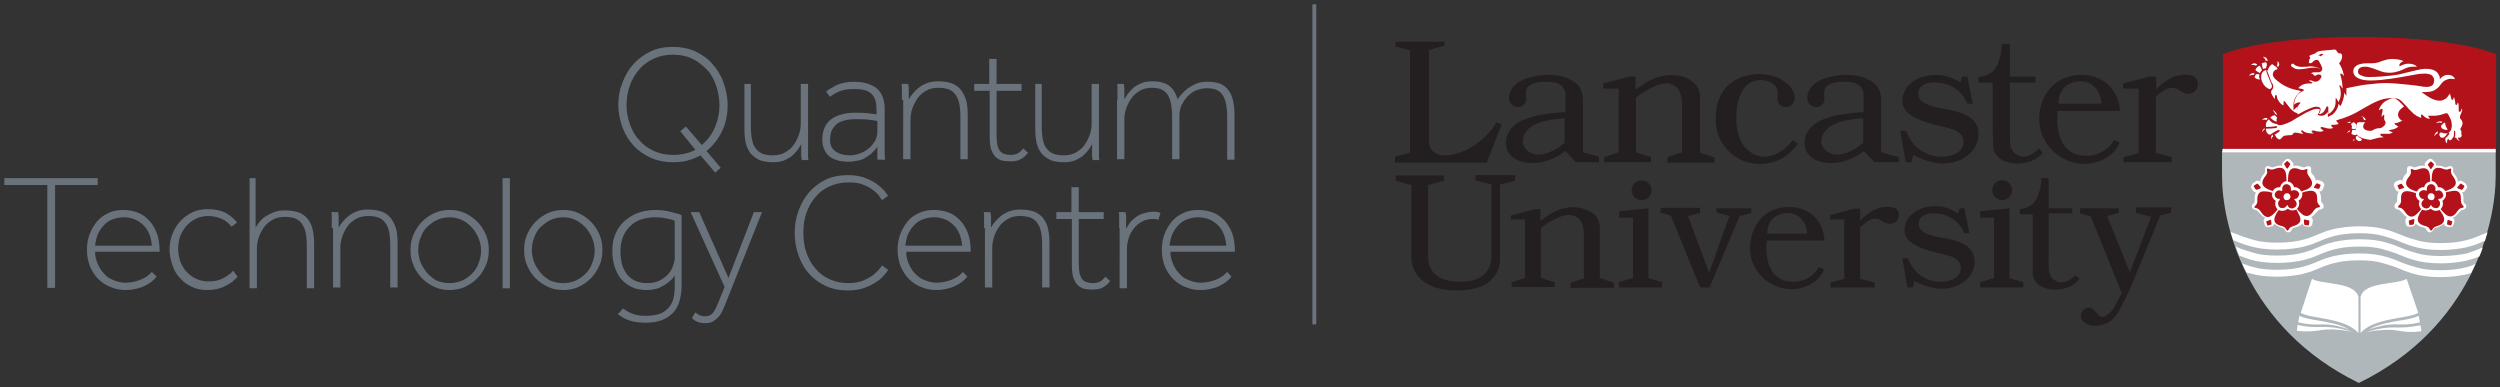 <?xml version="1.0" encoding="utf-8"?>
<!-- Generator: Adobe Illustrator 23.0.1, SVG Export Plug-In . SVG Version: 6.00 Build 0)  -->
<svg version="1.1" id="Layer_1" xmlns="http://www.w3.org/2000/svg" xmlns:xlink="http://www.w3.org/1999/xlink" x="0px" y="0px"
	 viewBox="0 0 581 90" xml:space="preserve" preserveAspectRatio="xMinYMid meet">
<rect x="0" y="0" width="581" height="90" fill="#333333" stroke="none"/>
<style type="text/css">
	.st0{fill:#B0B7BB;}
	.st1{fill:#B4121B;}
	.st2{fill:#FFFFFF;}
	.st3{fill:#231F20;}
	.st4{fill:#6A747C;}
	.st5{fill:#6A737B;}
</style>
<g>
	<path class="st0" d="M580,35v5.9c0,10.9-5.4,35.2-31.8,48.1c-26.4-12.9-31.8-37.1-31.8-48.1V35H580z"/>
	<path class="st1" d="M548.3,8.6c0,0,20.7-0.3,31.8,4V35h-63.5V12.6C527.5,8.3,548.3,8.6,548.3,8.6"/>
	<path class="st2" d="M523.4,15.1c-0.1,0-0.1,0-0.2,0c0-0.1,0.1-0.1,0.2-0.2c0.1-0.1,0.3-0.2,0.5-0.2c0.2,0,0.4,0.1,0.7,0.3
		c0,0-0.1,0-0.1,0.1c-0.1,0.1-0.2,0.1-0.2,0.2c-0.1-0.1-0.3-0.2-0.7-0.2C523.6,15.1,523.5,15.1,523.4,15.1z M524,17.1
		c-0.2-0.1-0.3-0.1-0.4-0.1c-0.3,0-0.6,0.2-0.7,0.3c-0.1,0.1-0.1,0.3-0.2,0.4c0,0,0.1-0.1,0.1-0.1c0.2-0.1,0.5-0.2,0.6-0.2
		c0.1,0,0.2,0,0.3,0C523.9,17.3,524,17.1,524,17.1C524,17.1,524,17.1,524,17.1z M524.3,16C524.2,16,524.2,16,524.3,16L524.3,16
		L524.3,16L524.3,16l-0.1,0.1c0,0,0,0.1,0,0.1c0,0.1,0,0.2,0.2,0.3c0.2,0.1,0.5,0.3,0.8,0.5c0.1-0.3,0.3-0.5,0.5-0.7l-0.4-0.8l0,0
		l0,0l0,0l0-0.1c0,0-0.1-0.1-0.2-0.1c-0.1,0-0.1,0-0.2,0.1C524.5,15.6,524.3,15.9,524.3,16z M525.8,30.3c-0.1,0.2-0.1,0.4-0.1,0.5
		c0,0,0,0,0,0c0,0,0-0.1,0-0.1c0.2-0.3,0.4-0.5,0.6-0.6c0-0.1-0.1-0.3-0.1-0.4C526.1,30,525.9,30.2,525.8,30.3z M526.7,20.3
		c0.4,0.3,0.6,0.4,0.8,0.4c0.1,0,0.2,0,0.2-0.1c0-0.1,0.1-0.1,0.2-0.2c0.1-0.1,0.1-0.2,0.1-0.3c0-0.2-0.1-0.4-0.1-0.5v0
		c0-0.1-1-2.2-1.2-3c0-0.1,0-0.2,0-0.3l0,0c0,0,0,0-0.1,0c-0.1,0-0.2,0-0.3,0.1c-0.6,0.3-0.8,0.8-0.8,1.4
		C525.4,18.7,526.1,19.9,526.7,20.3z M525.1,17.5c0,0,0-0.1,0-0.1c0-0.1-0.3-0.2-0.4-0.2c-0.1,0-0.3,0-0.4,0.1
		c-0.1,0.1-0.3,0.4-0.3,0.6c0,0.1,0,0.2,0.1,0.2c0.1,0.1,0.2,0.1,0.3,0.2c0.3,0.1,0.6,0.2,0.8,0.2c-0.1-0.3-0.2-0.6-0.2-0.9
		C525.1,17.6,525.1,17.6,525.1,17.5z M526.5,14.1C526.5,14.1,526.6,14.1,526.5,14.1c0.2,0,0.4,0,0.5,0.1c0-0.4-0.2-0.6-0.4-0.8
		c-0.2-0.1-0.4-0.2-0.6-0.2c0,0-0.1,0-0.1,0c0,0,0.1,0.1,0.1,0.1C526.4,13.6,526.5,13.9,526.5,14.1z M525.7,15.2
		c0,0.1,0.1,0.3,0.1,0.4c0,0,0.1,0.4,0.1,0.4c0,0,0,0,0.1,0c0,0,0,0,0,0c0.1-0.1,0.3-0.1,0.4-0.1c0.1,0,0.1,0,0.2,0
		c0-0.1,0.1-0.3,0.1-0.4c0.1-0.2,0.1-0.3,0.1-0.4c0-0.1,0-0.1,0-0.2c0-0.1,0-0.2-0.1-0.3c0-0.1-0.1-0.1-0.2-0.1c0,0-0.1,0-0.2,0
		c-0.2,0.1-0.5,0.1-0.7,0.3C525.7,14.9,525.7,15.1,525.7,15.2L525.7,15.2z M529.4,15.6c0.2-0.3,0.3-0.5,0.3-0.7
		c0-0.2-0.1-0.4-0.2-0.5c-0.1-0.1-0.1-0.1-0.2-0.2c0,0,0,0.1,0,0.2c0,0.1,0,0.2,0,0.3c0,0.3-0.1,0.6-0.2,0.7
		C529.3,15.4,529.4,15.5,529.4,15.6z M536.6,14.2L536.6,14.2c0-0.1,0.1-0.3,0.1-0.4c0.1-0.1,0.2-0.3,0.2-0.4c0-0.1-0.2-0.2-0.2-0.3
		c0-0.1,0-0.1,0.1-0.2c0.1,0,0.2-0.1,0.2-0.1c0.3-0.1,1.1-0.4,1.1-0.4c0.1-0.1,0.1-0.2,0.2-0.2c0.1-0.1,0.3-0.2,0.6-0.3
		c0.9-0.2,3.4-0.3,3.6-0.4c0.1,0,0.2,0,0.3,0.1c0.2,0.1,0.3,0.3,0.4,0.5c0.1,0.1,0.1,0.1,0.2,0.2c0,0,0.1,0.1,0.1,0.1l0,0l0,0
		c0,0,0,0,0.1,0c0.1,0,0.1,0,0.2,0c0.1,0,0.2,0,0.3,0.1c0.1,0.1,0.2,0.2,0.2,0.4c0,0.1,0,0.2,0,0.3c0,0.6-0.4,1.2-0.7,1.5l0,0l0,0
		c0.9,1.4,1.1,2.6,1.1,3c-0.1-0.2-0.3-0.4-0.3-0.4c0,0,0,0-0.1-0.1c0,0-0.1-0.1-0.2-0.1c0,0,0,0-0.1,0c0,0-0.1,0-0.1,0
		c0,0,0,0.1,0,0.1c0,0,0,0.1,0,0.2c0.4,1.2,0.5,2.4,0.5,3.1c0,0,0,0,0,0.1c-0.2-0.3-0.4-0.6-0.4-0.6c-0.1-0.1-0.2-0.2-0.2-0.2
		c0,0-0.1,0-0.1,0.1c0,0,0,0.1,0,0.1c0,0,0,0.1,0,0.1c0.2,0.5,0.3,1.1,0.3,1.5c0,0.6-0.1,1.2-0.3,1.6c-0.1,0.2-0.1,0.3-0.2,0.5
		c0,0,0,0.1,0,0.1c0-0.1-0.1-0.1-0.1-0.2c-0.1-0.2-0.2-0.4-0.3-0.5c0-0.1-0.1-0.1-0.1-0.2c0,0-0.1-0.1-0.1-0.1c-0.1,0-0.1,0-0.1,0.1
		c0,0,0,0.1,0,0.2c0,0,0,0,0,0.1c0,0.1,0,0.2,0,0.4c0,1.1-0.4,1.8-0.9,2.3c-0.2,0.2-0.4,0.4-0.6,0.5c-0.1,0.1-0.1,0.1-0.2,0.1
		c0-0.3,0-1.2,0-1.5c0-0.1,0-0.1-0.1-0.2c0,0-0.1-0.1-0.1-0.1c0,0-0.1,0-0.1,0c0,0,0,0.1-0.1,0.1c-0.3,0.7-0.6,1.1-0.9,1.4
		c-0.3,0.2-0.5,0.3-0.7,0.3c-0.1,0-0.1,0-0.2,0c0-0.1,0.1-0.2,0.2-0.3c0.1-0.2,0.2-0.5,0.2-0.7c0-0.2,0-0.3-0.2-0.5
		c-0.1-0.1-0.4-0.2-0.7-0.2c-0.1,0-0.2,0-0.3,0c-0.7,0.1-1.8,0.6-2.6,1c-0.7,0.4-1.3,0.7-1.5,0.8c-0.2-0.4-0.2-0.7-0.2-1
		c0-0.4,0.1-0.8,0.3-1c0.1-0.1,0.1-0.2,0.2-0.3c0,0,0-0.1,0.1-0.1l0,0c0,0,0,0,0.1-0.1c0,0,0.1-0.1,0.1-0.2c0,0,0-0.1-0.1-0.1
		c0,0-0.1,0-0.2,0c-0.4,0-0.7,0.2-0.9,0.3c-0.1,0.1-0.3,0.2-0.3,0.3c0.1-1.2,0.5-1.9,0.9-2.4c0.5-0.5,1-0.7,1.1-0.8
		c0.1,0,0.2-0.1,0.2-0.1c0,0,0.1-0.1,0.1-0.1c0,0,0,0,0-0.1c0,0,0-0.1-0.1-0.1c-0.1,0-0.2-0.1-0.2-0.1c0,0-0.3-0.1-0.5-0.1
		c-0.1,0-0.3-0.1-0.4-0.1c0,0-0.1,0-0.1,0c0.8-1,1.9-1.1,2.5-1.1c0.1,0,0.2,0,0.3,0c0,0,0.1,0,0.1,0c0,0,0,0,0,0c0,0,0.1,0,0.1,0
		c0.1,0,0.2,0,0.2-0.1c0.1,0,0.1-0.1,0.1-0.1c0-0.1,0-0.1-0.1-0.1c0,0-0.1,0-0.1,0c0,0,0,0,0,0c0,0-0.2-0.1-0.4-0.2
		c-0.1-0.1-0.2-0.1-0.2-0.1c0,0,0-0.1,0-0.1l0,0c0.1,0,0.2,0,0.3,0c0.2,0,0.4,0,0.5,0.1c0.3,0.1,0.5,0.2,0.7,0.2
		c0.4,0,0.7-0.2,0.9-0.4c0.2-0.2,0.3-0.4,0.4-0.5c0.1-0.1,0.1-0.2,0.1-0.3c0-0.2-0.1-0.3-0.2-0.4c-0.1,0-0.2-0.1-0.4-0.1
		c-0.2,0-0.4,0-0.6,0.2c-0.1,0.1-0.2,0.1-0.3,0.1c0,0-0.1,0-0.1,0l0,0c0,0-0.4-0.4-0.4-0.4c-0.2,0-0.2-0.1-0.3-0.1
		c-0.1,0-0.1-0.1-0.1-0.1l0,0c0,0,0,0,0.1,0c0.2-0.1,0.3-0.2,0.5-0.2c0.2,0,0.4,0,0.9,0c0.1,0,0.2,0,0.2,0c0.3,0,0.5-0.1,0.7-0.3
		c0.1-0.1,0.2-0.3,0.2-0.5c0-0.2-0.1-0.4-0.1-0.4c0,0-0.2-0.6-0.7-1.4c-0.1-0.2-0.3-0.3-0.5-0.3c-0.2,0-0.5,0.1-0.7,0.3
		c-0.2,0.1-0.3,0.3-0.3,0.3c-0.2,0.1-0.3,0.2-0.5,0.2c-0.2,0-0.3-0.1-0.4-0.2C536.7,14.5,536.6,14.4,536.6,14.2z M539,12.9
		c0.1,0,0.2,0.1,0.3,0.2c0,0,0,0,0,0l0,0c0,0,0.1-0.1,0.3-0.2c0.1-0.1,0.3-0.2,0.3-0.3c0-0.2-0.7,0-0.8,0.1c-0.1,0-0.2,0.1-0.2,0.1
		c0,0-0.1,0-0.1,0l0,0C538.7,12.9,538.9,12.9,539,12.9z M526.9,16.5c0.2,0.6,0.8,2,1,2.6c0.1,0.2,0.1,0.3,0.2,0.3
		c0,0,0.2,0.3,0.2,0.7c0,0.2,0,0.3-0.1,0.5c-0.1,0.2-0.3,0.4-0.3,0.4l0,0l0,0h0l0,0l0,0c0,0,0,0,0,0.1c0,0.1-0.1,0.1-0.1,0.3
		c0,0.1,0,0.2,0.1,0.4c0,0,0.1,0.2,0.2,0.4c0.1,0.2,0.3,0.5,0.4,0.6c0,0,0.1,0.1,0.1,0.1c0,0,0.1,0.1,0.1,0.1l0,0c0,0,0-0.1,0-0.2
		c0,0,0,0,0-0.1v0c0-0.1,0-0.3,0-0.4c0-0.1,0.1-0.2,0.2-0.2c0.1,0,0.2,0,0.2,0.1c0,0.1,0.1,0.3,0.1,0.5v0c0,0,0,0,0,0.1
		c0,0,0,0.1,0.1,0.2c0.1,0.1,0.1,0.3,0.3,0.5c0.2,0.4,0.6,0.8,1.1,1c0-0.1,0-0.1,0-0.2c0-0.2,0-0.4,0-0.5c0,0,0,0,0-0.1
		c0,0,0-0.1,0-0.1c0,0,0.1-0.1,0.1-0.1h0h0l0,0c0,0,0.1,0,0.1,0c0,0,0.1,0,0.1,0.1c0,0,0,0.1,0.1,0.1h0l0,0c0,0,0,0,0.1,0.1
		c0,0.1,0.1,0.2,0.2,0.3c0.2,0.2,0.4,0.5,0.7,0.9c0.5,0.6,1.2,1.2,1.8,1.3c0-0.2-0.1-0.3-0.1-0.5c0-0.3,0.1-0.7,0.2-1
		c-0.1,0-0.1,0.1-0.2,0.1l-0.8,0.7l0-1.1c0-1.1,0.4-2,1.1-2.7c0.2-0.2,0.4-0.4,0.7-0.6c-0.1,0-0.2,0-0.3-0.1c0,0-0.1,0-0.1,0
		l-0.2-0.1c-1.4-0.2-3.5-0.8-5.5-2.7c-0.2-0.2-0.5-0.6-0.5-1c0-0.2,0.1-0.4,0.2-0.7c0.2-0.2,0.4-0.4,0.8-0.5l0,0h0l0,0l0,0l0,0
		c0,0,0.1-0.1,0.1-0.1c0-0.1-0.1-0.2-0.3-0.4c-0.3-0.3-0.6-0.4-0.7-0.5s-0.2-0.2-0.2-0.2l0,0l0,0l0,0c0,0-0.1,0-0.2,0.1
		c-0.2,0.2-0.8,0.7-0.8,1.3C526.9,16.3,526.9,16.4,526.9,16.5z M529.2,27.5L529.2,27.5L529.2,27.5c0-0.1,0-0.2-0.1-0.3
		c-0.1-0.1-0.2-0.2-0.3-0.3c-0.1-0.1-0.1-0.1-0.2-0.1l0,0c0,0,0,0-0.1,0c0,0-0.1,0-0.2,0.1c0,0,0,0-0.1,0c0,0-0.1,0-0.2,0.1
		c-0.1,0.1-0.3,0.2-0.4,0.3c0,0,0.1,0.1,0.1,0.1c0.2,0.2,0.5,0.5,0.9,0.7c0.2,0.1,0.3,0.1,0.5,0.2c0-0.1,0-0.1,0-0.2
		C529,27.7,529.1,27.5,529.2,27.5L529.2,27.5z M526.6,27.4c-0.3,0-0.5,0.1-0.7,0.3c-0.1,0.1-0.2,0.2-0.2,0.2c0,0,0.1,0,0.1,0
		c0.2-0.1,0.3-0.1,0.5-0.1c0.1,0,0.3,0,0.4,0.1c0.1-0.1,0.2-0.2,0.3-0.4C526.8,27.4,526.7,27.4,526.6,27.4z M528.6,25.8
		c-0.2-0.1-0.4-0.2-0.5-0.2c0,0,0.1,0,0.1,0.1c0.4,0.3,0.5,0.6,0.5,0.8c0,0,0,0,0.1,0l0,0l0,0l0,0l0,0c0,0,0.2,0.1,0.4,0.3
		C529.1,26.3,528.8,26,528.6,25.8z M567.3,28.6L567.3,28.6c0.1,0,0.1-0.1,0.2-0.2c0,0,0.1-0.1,0.1-0.1c-0.2-0.1-0.4-0.1-0.5-0.1
		c-0.3,0-0.5,0.1-0.7,0.2c-0.1,0.1-0.2,0.1-0.2,0.2c0,0,0.1,0,0.1,0c0.2-0.1,0.3-0.1,0.4-0.1C567.1,28.4,567.2,28.5,567.3,28.6
		L567.3,28.6z M567.3,29.3c0,0.2,0.1,0.5,0.3,0.6c0.1,0.1,0.2,0.1,0.4,0.2c0.2,0,0.3,0.1,0.5,0.1c0.1,0,0.5-0.1,0.3-0.2
		c-0.1-0.1-0.2-0.2-0.2-0.3c-0.1-0.1-0.1-0.2-0.2-0.4c-0.1-0.2-0.1-0.4-0.1-0.5c0-0.1,0-0.1-0.1-0.2c0-0.1-0.1-0.1-0.1-0.1
		c0,0-0.1,0-0.2,0.1c-0.3,0.3-0.4,0.4-0.5,0.5C567.3,29.2,567.3,29.2,567.3,29.3z M565.9,31.1c-0.1,0.2-0.2,0.5-0.2,0.6v0
		c0,0,0-0.1,0.1-0.1c0.2-0.4,0.5-0.5,0.7-0.6c0-0.1,0-0.1,0-0.2c0-0.1,0-0.2,0-0.3c0,0,0,0,0,0C566.2,30.7,566,30.9,565.9,31.1z
		 M549.4,27.9c0.1,0,0.2,0,0.2,0c0.1,0,0.1,0,0.1,0h0h0c0,0,0.1,0,0.1,0c-0.1-0.4-0.3-0.6-0.5-0.7c-0.2-0.1-0.4-0.2-0.6-0.2
		c-0.1,0-0.1,0-0.1,0c0,0,0.1,0,0.1,0c0.5,0.2,0.6,0.5,0.6,0.7v0L549.4,27.9z M568.6,31.9c0,0-0.1-0.1-0.1-0.1
		c-0.2,0.2-0.2,0.5-0.2,0.7c0,0.4,0.2,0.7,0.4,0.8c0,0,0-0.1,0-0.1c0-0.1,0-0.2,0-0.3c0-0.3,0.1-0.5,0.2-0.6l0,0l0.1-0.1
		c0,0,0,0,0,0C568.7,32.1,568.6,32,568.6,31.9z M571.2,32L571.2,32L571.2,32l-0.3-0.1h0h0c0,0-0.1,0-0.1,0c0.1,0.4,0.3,0.6,0.5,0.7
		c0.2,0.1,0.5,0.2,0.6,0.2c0,0,0,0,0,0c0,0-0.1,0-0.1,0C571.3,32.5,571.2,32.2,571.2,32z M528.1,31.3c-0.3,0.3-0.3,0.5-0.3,0.8
		c0,0.1,0,0.3,0,0.4c0,0,0-0.1,0-0.1c0.1-0.3,0.3-0.6,0.5-0.7c0-0.1-0.1-0.2-0.1-0.2C528.2,31.4,528.2,31.3,528.1,31.3z M546.1,28.3
		c-0.3,0-0.6,0.1-0.7,0.2c0,0,0.1,0,0.1,0c0.1,0,0.1,0,0.2,0c0.2,0,0.3,0,0.4,0.1c0.1-0.1,0.2-0.2,0.3-0.3
		C546.3,28.3,546.2,28.3,546.1,28.3z M546.5,29.7C546.5,29.7,546.5,29.7,546.5,29.7c0,0.1,0,0.1,0.1,0.2c0.1,0,0.2,0.1,0.3,0.1
		c0.1,0,0.2,0,0.2,0c0.1,0,0.2,0,0.3,0c0-0.1,0-0.1,0.1-0.2c0-0.1,0.1-0.3,0.1-0.4c0-0.1,0-0.2,0-0.3c0-0.1,0-0.1,0-0.2
		c-0.1-0.1-0.3-0.3-0.4-0.4c-0.1,0-0.1-0.1-0.2-0.1c-0.1,0-0.1,0-0.2,0.1c-0.1,0.1-0.2,0.1-0.3,0.2c-0.1,0.1-0.1,0.1-0.1,0.2
		c0,0,0,0.1,0.1,0.2c0.1,0.2,0.1,0.3,0.1,0.5C546.5,29.6,546.5,29.7,546.5,29.7z M571.9,30.3c-0.1-0.1-0.1-0.2-0.1-0.3
		c0-0.2,0.2-0.4,0.3-0.6c0,0,0-0.1,0-0.1c0.1-0.2,0.2-0.4,0.2-0.6c0-0.3-0.1-0.7-0.5-1.1c0,0-0.1-0.1-0.1-0.3c0-0.2,0-0.4,0.2-0.8
		c0.1-0.3,0.3-0.6,0.3-0.9c0-0.1,0-0.3-0.1-0.4c-0.1,0.2-0.1,0.8-0.5,0.8c-0.2,0-0.2-0.3-0.2-0.5c0,0,0-0.1,0-0.2c0-0.1,0-0.3,0-0.5
		c0-0.3,0-0.7-0.2-1c-0.1,0.2-0.1,0.4-0.2,0.5c0,0-0.1,0.1-0.1,0.1c-0.1,0-0.1,0-0.2-0.1c0,0-0.1-0.1-0.1-0.2c0-0.1,0-0.2,0-0.2
		c0,0,0-0.3-0.1-0.6c-0.1-0.3-0.1-0.6-0.2-0.8c0,0.1,0,0.2-0.1,0.3c0,0.2-0.1,0.4-0.3,0.4c-0.1,0-0.2-0.1-0.2-0.2
		c0-0.1-0.1-0.3-0.1-0.4c-0.1-0.2-0.1-0.5-0.2-0.7c0-0.1-0.1-0.2-0.1-0.2c0,0,0,0.1,0,0.1c0,0.1-0.1,0.2-0.2,0.3
		c-0.2,0.3-0.4,0.6-0.7,0.8c-0.6,0.4-1,0.5-1.4,0.5c-0.6,0-1.5-0.2-2.3-0.7c-0.5-0.3-1.3-0.8-1.8-1.2l-0.1-0.1l0.2,0
		c0.2,0,0.4,0,0.5,0c0.8,0,1.7-0.1,2.2-0.4c0.7-0.4,1.1-0.8,1.4-1.2c0.3-0.4,0.6-0.9,1.3-1.2c0.4-0.2,0.8-0.3,1.1-0.3
		c0.4,0,0.8,0.1,1,0.1c-0.1-0.6-0.8-1-1.6-1c-0.6,0-1.2,0.2-1.8,0.9l-0.1,0.1l0-0.1l0,0c0,0,0,0,0-0.1c0-0.1,0-0.1,0-0.3
		c-0.1-0.2-0.2-0.5-0.4-0.8c-0.4-0.6-1.2-1.1-2.8-1.1c-0.1,0-0.3,0-0.4,0c-1.3,0.1-3.7,0.8-5.9,1.3c-2.2,0.4-5.4,0.6-6.8,0.6
		c-0.5,0-1,0-1.5-0.2c-0.4-0.1-0.8-0.3-1-0.5c-0.2-0.2-0.2-0.4-0.2-0.6c0-0.5,0.3-0.8,0.6-0.9c0.3-0.2,0.8-0.2,1.1-0.2
		c1.1,0,2.5,0.7,3.7,1.1c0.8,0.3,1.6,0.3,2.1,0.3c1.2,0,2.8-0.6,3.5-1c0.6-0.3,1.1-0.4,2-0.4c0.2,0,0.4,0,0.7,0
		c-0.3-0.4-1-0.7-2-0.7c-0.6,0-1.3,0.2-2,0.6l0,0l0,0c0-0.1-0.1-0.1-0.1-0.2c0-0.2,0.1-0.4,0.3-0.6c0.2-0.2,0.4-0.3,0.7-0.4
		c-0.2-0.1-0.5-0.2-0.9-0.3c-0.5-0.1-1-0.2-1.6-0.2c-0.1,0-0.1,0-0.2,0c-1,0-1.7,0.3-2.4,0.5c-0.7,0.3-1.3,0.5-2.3,0.5
		c-0.1,0-0.2,0-0.3,0c-0.2,0-0.4,0-0.6,0c-0.9,0-1.8,0.1-2.4,0.4c-0.6,0.3-1,0.8-1,1.5c0,0.6,0.4,1.2,1,1.5c0.7,0.4,1.7,0.6,2.9,0.6
		c0,0,0.1,0,0.1,0c3,0,6.7-0.7,8.9-1.1c0.7-0.1,2.3-0.5,3.6-0.5c0.6,0,1.2,0.1,1.6,0.3c0.4,0.3,0.7,0.7,0.7,1.3c0,0.3-0.1,0.7-0.3,1
		c-0.3,0.3-0.7,0.5-1.5,0.5c-0.9,0-1.9-0.3-3.1-0.4l-0.1,0c-0.3,0-0.5-0.1-0.8-0.1c-1.8-0.2-4.1-0.4-5.4-0.4c-0.1,0-0.2,0-0.3,0
		c-1,0-2.9,0.2-4.7,0.4c-1.9,0.3-3.6,0.7-4.2,0.8v0.1l0,1.7l-0.5-0.8c0,0,0,0.1,0,0.1c0,0.7-0.2,1.3-0.3,1.7
		c-0.1,0.2-0.2,0.4-0.2,0.5c0,0,0,0.1,0,0.1l-0.4,0.8l-0.4-0.6c-0.1,0.7-0.4,1.4-0.9,2c-0.1,0.1-0.4,0.4-0.6,0.6c0,0,0,0-0.1,0
		c-0.1,0.1-0.2,0.1-0.2,0.1l-0.7,0.4V26c-0.1,0.2-0.3,0.4-0.5,0.5c-0.3,0.3-0.6,0.4-1,0.4c-0.1,0-0.2,0-0.3,0l-0.6-0.2l0.3-0.5
		c0,0,0.1-0.1,0.1-0.2c0.1-0.3,0.1-0.4,0.1-0.5c0,0,0-0.1,0-0.1c0,0-0.2-0.1-0.4-0.1c-0.1,0-0.2,0-0.3,0c-0.4,0-1.1,0.2-2.5,0.9
		c-0.7,0.4-1.4,0.8-2.1,1.2c-0.4,0.3-0.9,0.5-1.3,0.8c-0.6,0.3-1.3,0.6-2,0.8c-0.2,0-0.4,0.1-0.6,0.1c-0.3,0-0.6-0.1-0.8-0.3
		c-0.3,0-0.6-0.1-0.8-0.2c-0.3-0.1-0.5-0.3-0.7-0.5c-0.1-0.1-0.3-0.3-0.3-0.4c-0.3,0.3-0.7,0.7-0.7,1.2c0,0.1,0,0.3,0,0.4
		c0,0.1,0,0.1,0,0.2c0.1,0,0.1,0,0.2,0c1.4,0,2.2-0.2,2.2-0.2l0,0c0.1,0,0.2,0.1,0.2,0.1l0,0.1c0,0.1-0.1,0.2-0.1,0.2
		c0,0-0.8,0.2-2.3,0.2c-0.1,0-0.1,0-0.2,0c0,0.4,0.1,0.8,0.3,1c0.2,0.3,0.5,0.4,0.7,0.4c0,0,0,0,0,0c1.1-0.8,1.9-1.1,1.9-1.1
		c0,0,0,0,0.1,0c0.1,0,0.2,0.1,0.2,0.1c0,0,0,0,0,0.1c0,0.1-0.1,0.2-0.1,0.2l0,0c0,0-0.1,0-0.1,0.1c-0.1,0.1-0.3,0.1-0.5,0.3
		c-0.1,0.1-0.3,0.2-0.5,0.3c0,0,0,0,0,0c0,0,0,0.1,0.1,0.1c0.2,0.2,0.3,0.6,0.5,0.7c0.1,0.1,0.3,0.3,0.5,0.3c0.2,0,0.4-0.1,0.7-0.5
		c0.2-0.2,0.4-0.4,0.8-0.4l1-0.1l0,0c0,0,0,0,0.1,0c0,0,0.1,0,0.2,0c0.1,0,0.3-0.1,0.4-0.3c0.1-0.1,0.1-0.2,0.2-0.2
		c0.1,0,0.2-0.1,0.3-0.1c0.2,0,0.4,0.1,0.7,0.1c0.4,0.1,0.8,0.2,1,0.2c0.1,0,0.1,0,0.2,0c0,0-0.1-0.1-0.1-0.1
		c-0.1-0.1-0.2-0.2-0.3-0.3c-0.1-0.1-0.1-0.1-0.1-0.2c0,0,0-0.1,0-0.1c0.1-0.1,0.1-0.1,0.2-0.1c0.1,0,0.1,0,0.2,0.1
		c0,0,0.1,0.1,0.1,0.1c0.4,0.3,1.2,0.5,1.9,0.5c0.2,0,0.4,0,0.5,0c-0.1-0.1-0.3-0.2-0.4-0.3c-0.1-0.1-0.1-0.1-0.1-0.2
		c0,0,0-0.1,0.1-0.1c0.1,0,0.1-0.1,0.2-0.1c0.2,0,0.4,0.1,0.4,0.1c0,0,0,0,0.1,0c0.1,0,0.2,0,0.3,0.1c0.2,0,0.6,0.1,0.9,0.1
		c0.3,0,0.7-0.1,0.8-0.2c-0.3-0.3-0.6-0.5-0.6-0.5c0,0-0.1-0.1-0.1-0.2c0,0,0-0.1,0.1-0.1c0-0.1,0.1-0.1,0.2-0.1
		c0.1,0,0.3,0.1,0.3,0.1c0,0,0.1,0,0.1,0c0.1,0,0.2,0.1,0.4,0.1c0.3,0.1,0.7,0.2,1.1,0.2c0.3,0,0.6-0.1,0.8-0.2
		c-0.3-0.1-0.4-0.2-0.4-0.3c0,0-0.1-0.1-0.1-0.2c0,0,0-0.1,0-0.1c0-0.1,0.1-0.1,0.1-0.1c0.1,0,0.1,0,0.1,0c0,0,0.1,0,0.1,0
		c0.1,0,0.2,0,0.3,0c0.6,0,1-0.2,1.1-0.2l-0.6-0.8c0.1,0,0.2-0.1,0.3-0.1c0.1,0,0.2-0.1,0.3-0.1c0.2-0.1,0.6-0.2,1-0.3
		c0.8-0.3,1.9-0.7,3-1.3c2.2-1.2,4.4-2.7,6.5-3.2c0.5-0.1,1.1-0.2,1.6-0.2c0.6,0,1.1,0.1,1.5,0.1c0.4,0.1,0.9,0.4,1.3,0.9
		c0.5,0.5,1,1,1.4,1.5c0.5,0.5,0.9,0.9,1.1,1.1c0.1,0.1,0.1,0.1,0.1,0.1c0,0,0.1,0.1,0.2,0.1c0.1,0.1,0.3,0.2,0.4,0.3
		c0.3,0.2,0.8,0.4,1.1,0.5c0-0.1-0.2-0.9,0.2-0.8c0.1,0.1,0.2,0.2,0.3,0.3c0.1,0.1,0.3,0.3,0.5,0.4c0.3,0.2,0.6,0.3,0.8,0.3
		c0.1,0,0.2,0,0.2-0.1c-0.2-0.2-0.3-0.3-0.3-0.4c0,0,0-0.1-0.1-0.1c0,0,0-0.1,0.1-0.1c0.1,0,0.1,0,0.3,0c0,0,0.1,0,0.2,0
		c0.1,0,0.3,0,0.5,0c0.4,0,0.9,0,1.3-0.1c0.6-0.1,1.1-0.3,1.4-0.4c0.1,0,0.1,0,0.1,0c0,0,0.2-0.1,0.3-0.1c0.1,0,0.2,0,0.3,0.1
		c0.1,0.1,0.2,0.2,0.3,0.4c0.1,0.1,0.1,0.3,0.2,0.4c0.2,0.4,0.5,0.9,0.5,1.8c0,0.1,0,0.2,0,0.4c0,0.2-0.1,0.7-0.3,1
		c-0.4,0.6-0.8,0.6-0.9,0.6c0,0-0.1,0-0.2,0c-0.1,0-0.2,0-0.2,0c-0.3,0-0.6-0.2-0.8-0.2c-0.1,0-0.1,0-0.2,0
		c-0.2,0.1-0.3,0.3-0.3,0.4c0,0.2,0.1,0.4,0.1,0.4l0,0c0,0,0,0,0,0c0,0,0.1,0.1,0.1,0.2c0.1,0.1,0.2,0.2,0.5,0.2c0,0,0.1,0,0.1,0
		c0.2,0,0.4-0.1,0.5-0.3c0.2-0.1,0.3-0.3,0.3-0.3l0,0l0.4-0.5c0,0,0,0,0,0c0,0,0.1-0.1,0.1-0.1c0,0,0.1,0,0.1,0
		c0.1,0,0.1,0.1,0.1,0.2c0,0,0,0.1,0,0.1c0,0,0,0,0,0.1c0,0,0,0-0.1,0.1c0,0.1-0.1,0.1-0.2,0.2c-0.1,0.1-0.2,0.3-0.2,0.3l0,0
		c0,0,0,0,0,0.1c0,0,0,0.1,0.1,0.2c0.1,0.1,0.2,0.2,0.3,0.3c0.1,0.1,0.1,0.2,0.2,0.2c0.2,0.1,0.5-0.2,0.6-0.4
		c0.1-0.1,0.2-0.3,0.3-0.4c0.1-0.2,0.1-0.5,0.1-0.7c0-0.1,0-0.2,0-0.3c0-0.1,0-0.1,0-0.1c0,0,0,0,0-0.1c0,0,0-0.1,0-0.1
		c0,0,0.1-0.1,0.1-0.1l0,0c0.1,0,0.1,0,0.2,0.1c0,0,0,0.1,0,0.1c0,0,0,0.1,0,0.2c0,0.1,0,0.3,0,0.5c0,0.2,0,0.4-0.1,0.5
		c0,0,0,0,0,0.1c0,0,0,0,0,0.1c0,0,0,0,0.1,0c0,0,0.1,0,0.1,0c0,0,0.9,0,0.9,0h0c0,0,0.1,0,0.3-0.1c0.1-0.1,0.2-0.2,0.2-0.4
		c0,0,0-0.1,0-0.1c0-0.2-0.1-0.3-0.1-0.4C572.1,30.5,572,30.4,571.9,30.3z M558.7,28.1c-0.2,0-0.4-0.1-0.7-0.2
		c-0.4-0.3-0.7-0.8-0.7-1.2c0-0.4,0.2-1,0.6-1.3c0.3-0.3,0.6-0.5,0.8-0.7c0,0-1-1-1.1-1.1c-0.3-0.3-0.7-0.6-1.1-0.7
		c-0.5-0.1-0.9,0-1.3,0.2c-0.3,0.1-0.5,0.3-0.8,0.4c-1,0.6-1.5,1.8-1.6,2.2c0,0,0.1-0.1,0.1-0.1c0.2-0.1,0.3-0.2,0.5-0.3
		c0,0,0.1,0,0.1,0c0.1,0,0.1,0,0.2,0.1c0,0.1,0,0.1,0,0.2c0,0.1,0,0.2,0,0.2c0,0,0,0.1,0,0.1c0,0.1-0.1,0.2-0.1,0.4
		c-0.1,0.2-0.1,0.6-0.1,0.9c0.2-0.3,0.4-0.5,0.4-0.5c0,0,0,0,0,0c0,0,0.1,0,0.1,0c0,0,0.1,0,0.1,0c0,0,0,0.1,0,0.1c0,0,0,0.1,0,0.1
		c0,0.4-0.1,0.8,0.1,1.1c0.2,0.3,0.3,0.6,0.1,0.9c-0.1,0.3-0.4,0.5-0.7,0.7c-0.2,0.1-0.3,0.2-0.6,0.2c-0.2,0-0.5,0-0.8,0.1
		c-0.4,0.1-0.7,0.4-1.1,0.5c-0.1,0-0.2,0-0.4,0c-0.4,0-1-0.1-1.3-0.5c-0.2-0.2-0.2-0.4-0.2-0.5c0-0.5,0.4-0.9,0.4-0.9l0,0
		c0,0,0-0.1,0-0.1l0,0c0,0,0,0-0.1,0c0,0-0.1,0-0.2,0c-0.4,0-1,0-1,0c0,0-0.2,0-0.4,0.1l0,0c0,0,0,0-0.1,0.1c0,0.1-0.1,0.2-0.1,0.3
		c-0.1,0.2,0,0.4-0.1,0.7c-0.1,0.3-0.2,0.6-0.2,0.8c0,0,0,0.1,0,0.1c0,0.3,0.1,0.6,0.2,0.7c0.4,0.5,1.1,0.8,1.7,1
		c0.7,0.2,1.3,0.3,1.5,0.3c0.1,0,0.1,0,0.1,0c0.1,0,1.1-0.3,1.5-0.4c0.3-0.1,1.2-0.2,1.6-0.2c0,0-0.6-0.3-0.6-0.3c0,0,0,0-0.1-0.1
		c0,0-0.1-0.1-0.1-0.2c0,0,0-0.1,0-0.1c0-0.1,0.1-0.1,0.1-0.1c0,0,0.1,0,0.1,0c0.1,0,0.1,0,0.1,0c0,0,0.2,0,0.4,0c0.2,0,0.5,0,0.8,0
		c0.2,0,0.4,0,0.6,0c0.5-0.1,0.7-0.3,0.8-0.4c0,0-0.1,0-0.1,0c-0.1,0-0.2,0-0.3-0.1c-0.1,0-0.2-0.1-0.3-0.1c0,0-0.1,0-0.1-0.1
		c0,0-0.1-0.1-0.1-0.1c0,0,0,0,0,0c0,0,0-0.1,0.1-0.1c0,0,0.1,0,0.1,0c0.1,0,0.1,0,0.1,0c0,0,0.2,0,0.4-0.1c0.2,0,0.5-0.1,0.7-0.2
		c0.3-0.1,0.7-0.4,0.8-0.5c-0.1,0-0.1,0-0.2-0.1c-0.2-0.1-0.3-0.2-0.5-0.3c0,0,0,0-0.1-0.1c0,0-0.1-0.1-0.1-0.2l0,0
		c0,0,0-0.1,0.1-0.1c0,0,0.1,0,0.1,0c0.1,0,0.1,0,0.1,0c0,0,0,0,0.1,0c0.1,0,0.2,0,0.3-0.1c0.2-0.1,0.6-0.2,0.8-0.3
		c0.1-0.1,0.2-0.1,0.2-0.2c0,0,0,0,0,0C558.9,28.2,558.8,28.1,558.7,28.1z M545.6,30.7c-0.1,0.1-0.1,0.2-0.2,0.3c0,0,0.1,0,0.1-0.1
		c0.2-0.2,0.4-0.2,0.6-0.3c0-0.1,0-0.1,0-0.2l0,0v0c0-0.1,0-0.1,0.1-0.2C545.9,30.4,545.7,30.5,545.6,30.7z M547.7,31.6
		c-0.1,0-0.1,0.1-0.1,0.1c0,0-0.1,0.1-0.1,0.1c0,0,0,0.1,0,0.1c0,0,0,0.1,0,0.2c0,0.1,0,0.2,0.1,0.3c0.1,0.1,0.2,0.2,0.4,0.3
		c0.2,0.1,0.3,0.1,0.4,0.1c0.2,0,0.3-0.1,0.4-0.2c0.1-0.1,0.1-0.2,0.1-0.3c-0.4-0.2-0.7-0.4-1-0.7C547.8,31.6,547.7,31.6,547.7,31.6
		z M547.6,31.2c-0.1-0.2-0.2-0.5-0.2-0.8c0-0.1,0-0.1,0-0.2v0c-0.1,0-0.3,0-0.4,0c0,0,0,0-0.1,0l0,0c0,0-0.1,0-0.1,0
		c-0.1,0-0.1,0-0.1,0c0,0-0.1,0.1-0.1,0.3c0,0.1-0.1,0.2-0.1,0.4c0,0.1,0,0.1,0,0.2c0,0,0.1,0.1,0.1,0.1c0.3,0.1,0.5,0.2,0.7,0.2h0
		c0,0,0.1,0,0.2,0C547.5,31.3,547.6,31.3,547.6,31.2z M547.1,32.2c-0.2,0.3-0.2,0.6-0.2,0.8c0,0,0,0,0,0c0,0,0-0.1,0-0.1
		c0.1-0.2,0.2-0.3,0.3-0.3C547.1,32.5,547.1,32.4,547.1,32.2C547.1,32.3,547.1,32.3,547.1,32.2z M532.6,15.5
		c0.3,0.2,0.6,0.4,0.9,0.5c0.3,0.1,0.6,0.1,0.9,0.1c0.6,0,1.2-0.1,1.7-0.2c0.6-0.1,1.1-0.2,1.7-0.2c0.6,0,1.1,0.1,1.6,0.5
		c-0.4-0.4-1-0.6-1.6-0.7c-0.6-0.1-1.2-0.1-1.7,0c-0.6,0-1.1,0.1-1.7,0c-0.5-0.1-1-0.2-1.3-0.6l0,0c-0.2-0.2-0.5-0.1-0.6,0.1
		C532.4,15,532.4,15.3,532.6,15.5L532.6,15.5z"/>
	<path class="st2" d="M534.1,74.9c0.1-0.5,0.2-1,0.3-1.5l0,0c0.9,0.5,2.5,0.8,4.4,1.1c2.4,0.4,5.2,0.9,7.2,2.1
		c-0.5-0.2-1.1-0.4-1.9-0.6c-2.5-0.7-3.8-0.6-5.1-0.6C537.8,75.4,536.6,75.5,534.1,74.9z M562.5,75.6c-2.6,0.5-3.9,0.5-5.2,0.5
		c-1.3,0-2.6-0.1-5.2,0.5c-0.9,0.2-1.7,0.4-2.2,0.6c0.6-0.1,1.4-0.3,2.5-0.4c2.7-0.3,4-0.1,5.3,0.1c1.2,0.2,2.5,0.4,5,0.1
		C562.7,76.5,562.6,76,562.5,75.6z M550.5,76.6c0.5-0.2,1.1-0.4,1.9-0.6c2.5-0.7,3.8-0.6,5.1-0.6c1.2,0,2.5,0.1,4.9-0.5
		c-0.1-0.5-0.2-1-0.3-1.5c0,0,0,0,0,0c-1,0.5-2.5,0.8-4.4,1.1C555.3,74.9,552.5,75.4,550.5,76.6z M539.2,76c-1.3,0-2.6,0.1-5.2-0.5
		c-0.1,0.5-0.2,0.9-0.2,1.4c2.5,0.2,3.8,0.1,5-0.1c1.3-0.2,2.6-0.4,5.3-0.1c1.1,0.1,1.9,0.3,2.5,0.4c-0.5-0.2-1.3-0.4-2.2-0.6
		C541.8,75.9,540.6,76,539.2,76z M537.3,64.8l-2.6,7.9c2.2,1.4,10.3,1.1,13.4,4.7V69C547.2,65.4,539.5,66.2,537.3,64.8z M559.3,64.8
		c-2.2,1.4-9.9,0.6-10.7,4.2v8.4c3-3.6,11.2-3.3,13.4-4.7L559.3,64.8z"/>
	<g>
		<path class="st2" d="M523.2,43.7l0.4,0.6c0.1,0.2,0.4,0.4,0.7,0.4h0c-0.2,0.3-0.3,0.7-0.3,1.3c0,0.1,0,0.2,0,0.3
			c0,0.3,0,0.7-0.1,0.8c0,0.1-0.1,0.2-0.2,0.2c-0.2,0.2-0.5,0.5-0.3,0.9l0,0v0c0.1,0.4,0.6,0.5,0.8,0.6c0.1,0,0.2,0,0.3,0.1
			c0.2,0.1,0.4,0.4,0.6,0.6c0.1,0.1,0.1,0.2,0.2,0.2c0.4,0.5,0.8,0.8,1.2,0.9c-0.3,0.2-0.5,0.5-0.4,0.9l0.2,0.7
			c0.1,0.4,0.4,0.6,0.8,0.6c0.1,0,0.1,0,0.2,0l0.7-0.2c0.3-0.1,0.5-0.3,0.6-0.6c0.3,0.3,0.6,0.5,1.1,0.7c0.1,0,0.2,0.1,0.3,0.1
			c0.3,0.1,0.6,0.2,0.8,0.3c0.1,0.1,0.1,0.2,0.2,0.3c0.1,0.2,0.3,0.6,0.8,0.6l0,0h0l0,0v0c0.5,0,0.7-0.4,0.8-0.6
			c0.1-0.1,0.1-0.2,0.2-0.3c0.1-0.1,0.5-0.3,0.8-0.3c0.1,0,0.2-0.1,0.3-0.1c0.6-0.2,1-0.5,1.2-0.8c0,0.1,0.1,0.3,0.2,0.4
			c0.1,0.2,0.3,0.3,0.5,0.3l0.7,0.1c0,0,0.1,0,0.1,0c0.4,0,0.8-0.3,0.8-0.7l0.1-0.7c0-0.2,0-0.4-0.2-0.6c0-0.1-0.1-0.1-0.2-0.2
			c0.3-0.2,0.7-0.5,1-0.9c0.1-0.1,0.1-0.2,0.2-0.2c0.2-0.2,0.4-0.5,0.6-0.6c0.1,0,0.2-0.1,0.3-0.1c0.3-0.1,0.7-0.1,0.8-0.6l0,0l0,0
			l0,0c0.1-0.4-0.1-0.7-0.3-0.9c-0.1-0.1-0.1-0.2-0.2-0.2c-0.1-0.2-0.1-0.6-0.1-0.8c0-0.1,0-0.2,0-0.3c0-0.6-0.2-1.1-0.4-1.4
			c0,0,0.1,0,0.1,0c0.3,0,0.6-0.2,0.7-0.5l0.3-0.7c0.1-0.2,0.1-0.4,0-0.6c-0.1-0.2-0.2-0.4-0.4-0.5l-0.7-0.3c-0.1,0-0.2-0.1-0.3-0.1
			c-0.2,0-0.4,0.1-0.5,0.2c-0.1-0.4-0.2-0.8-0.5-1.2c-0.1-0.1-0.1-0.2-0.2-0.2c-0.2-0.2-0.4-0.5-0.4-0.7c0-0.1,0-0.2,0-0.3
			c0-0.3,0.1-0.7-0.3-0.9l-0.1,0.1l0,0l0.1-0.1c-0.1-0.1-0.3-0.1-0.4-0.1c-0.2,0-0.4,0.1-0.6,0.2c-0.1,0-0.2,0.1-0.3,0.1
			c0,0-0.1,0-0.1,0c-0.2,0-0.5-0.1-0.7-0.2c-0.1,0-0.2-0.1-0.3-0.1c-0.3-0.1-0.6-0.1-0.9-0.1c-0.2,0-0.4,0-0.6,0.1
			c0.1-0.1,0.1-0.3,0.1-0.4c0-0.2-0.1-0.4-0.3-0.6l-0.5-0.5c-0.1-0.1-0.3-0.2-0.5-0.2c-0.2,0-0.5,0.1-0.6,0.3l-0.5,0.5
			c-0.2,0.2-0.3,0.5-0.2,0.8c-0.1,0-0.3,0-0.4,0c-0.3,0-0.6,0-0.9,0.1c-0.1,0-0.2,0.1-0.3,0.1c-0.2,0.1-0.5,0.2-0.7,0.2
			c0,0-0.1,0-0.1,0c-0.1,0-0.2-0.1-0.3-0.1c-0.2-0.1-0.3-0.2-0.6-0.2c-0.2,0-0.3,0-0.4,0.1l0,0l0,0c-0.4,0.3-0.3,0.7-0.3,0.9
			c0,0.1,0,0.2,0,0.3c0,0.2-0.3,0.5-0.4,0.7c-0.1,0.1-0.1,0.2-0.2,0.2c-0.3,0.5-0.5,1-0.5,1.4c-0.1-0.1-0.4-0.2-0.6-0.2
			c-0.1,0-0.3,0-0.4,0.1l-0.6,0.4c-0.2,0.1-0.3,0.3-0.4,0.5C523.1,43.3,523.1,43.6,523.2,43.7"/>
		<path class="st2" d="M531.5,42.2c0.8,0,1.5,0.6,1.6,1.3c0.1,0,0.1,0,0.2,0c0.7,0,1.4,0.5,1.6,1.2c0.2,0.8-0.1,1.6-0.8,2
			c0.1,0.3,0.2,0.6,0.1,1c-0.1,0.4-0.3,0.8-0.7,1.1c-0.3,0.2-0.6,0.3-1,0.3c-0.4,0-0.8-0.2-1.1-0.4c-0.3,0.3-0.7,0.5-1.2,0.5
			c-0.4,0-0.7-0.1-1-0.3c-0.7-0.5-0.9-1.3-0.5-2c-0.3-0.2-0.5-0.4-0.7-0.7c-0.2-0.4-0.2-0.9-0.1-1.3c0.2-0.7,0.9-1.2,1.6-1.2
			c0.1,0,0.1,0,0.2,0c0.1-0.3,0.2-0.6,0.5-0.9C530.7,42.3,531.1,42.2,531.5,42.2"/>
		<path class="st1" d="M531.7,42.2c0.7,0.1,1.3,0.6,1.4,1.3c0.1,0,0.1,0,0.2,0c0.7,0,1.2,0.4,1.5,1c0.6-0.2,1-0.4,1.4-0.5
			c1.3-0.7,1.4-1.5,0.7-2.6c-0.2-0.3-0.6-0.8-0.7-1.3c0-0.4,0.1-0.7,0-0.8h0c-0.1-0.1-0.4,0.1-0.8,0.2c-0.5,0.1-1.1-0.2-1.4-0.3
			c-1.2-0.3-2,0-2.2,1.5C531.8,41,531.7,41.6,531.7,42.2 M531.4,39.1c0.1,0.1,0.2,0.1,0.3,0l0.5-0.8c0.1-0.1,0.1-0.2,0-0.3l-0.5-0.5
			c-0.1-0.1-0.2-0.1-0.3,0l-0.5,0.5c-0.1,0.1-0.1,0.2,0,0.3L531.4,39.1z M526.9,43.9c0.3,0.1,0.8,0.4,1.3,0.5
			c0.3-0.6,0.9-0.9,1.5-0.9c0.1,0,0.1,0,0.2,0c0.1-0.3,0.2-0.6,0.5-0.9c0.3-0.3,0.6-0.5,1-0.5c0-0.6-0.1-1.1-0.1-1.5
			c-0.2-1.5-1-1.8-2.2-1.5c-0.4,0.1-1,0.4-1.4,0.3c-0.3-0.1-0.6-0.3-0.8-0.2s0,0.4,0,0.8c0,0.5-0.5,1-0.7,1.3
			C525.5,42.4,525.6,43.2,526.9,43.9 M523.8,43.4l0.4,0.6c0.1,0.1,0.2,0.1,0.3,0.1l0.8-0.3c0.1,0,0.1-0.2,0.1-0.3l-0.6-0.7
			c-0.1-0.1-0.2-0.1-0.3-0.1l-0.6,0.4C523.8,43.2,523.7,43.3,523.8,43.4 M537.9,43.7l0.9,0.2c0.1,0,0.2,0,0.2-0.1l0.3-0.7
			c0-0.1,0-0.2-0.1-0.2l-0.7-0.3c-0.1,0-0.2,0-0.2,0.1l-0.5,0.7C537.8,43.6,537.8,43.7,537.9,43.7 M527.8,51.2
			c0-0.1-0.1-0.2-0.2-0.1l-0.8,0.3c-0.1,0-0.2,0.1-0.1,0.2l0.2,0.7c0,0.1,0.1,0.2,0.2,0.1l0.7-0.2c0.1,0,0.2-0.1,0.1-0.2L527.8,51.2
			z M538.5,46c0-1.2-0.6-1.9-2.1-1.6c-0.3,0.1-0.9,0.1-1.4,0.4c0.2,0.7-0.2,1.5-0.8,1.8c0.1,0.3,0.2,0.6,0.1,1
			c-0.1,0.4-0.2,0.7-0.5,0.9c0.3,0.5,0.7,0.8,0.9,1c1,1,1.9,0.9,2.7-0.1c0.2-0.3,0.6-0.9,1-1.1c0.3-0.1,0.7-0.1,0.8-0.3l0,0l0,0
			c0-0.1-0.3-0.4-0.5-0.7C538.5,47.1,538.5,46.4,538.5,46 M528.9,46.7c-0.3-0.2-0.5-0.4-0.7-0.7c-0.2-0.4-0.2-0.8-0.1-1.2
			c-0.5-0.2-1-0.3-1.4-0.3c-1.5-0.2-2,0.4-2.1,1.6c0,0.4,0.1,1-0.2,1.4c-0.2,0.3-0.5,0.5-0.5,0.7v0c0,0.1,0.4,0.1,0.8,0.3
			c0.4,0.2,0.8,0.8,1,1.1c0.8,1,1.6,1.2,2.7,0.1c0.2-0.2,0.6-0.6,0.9-1C528.8,48.1,528.6,47.3,528.9,46.7 M536.5,51.2l-0.9-0.2
			c-0.1,0-0.2,0.1-0.2,0.2l0.1,0.9c0,0.1,0.1,0.2,0.2,0.2l0.7,0.1c0.1,0,0.2-0.1,0.2-0.2l0.1-0.7C536.6,51.3,536.6,51.2,536.5,51.2
			 M534.3,49.9c0.7,1.3,0.2,2.1-0.9,2.5c-0.3,0.1-1,0.3-1.3,0.6c-0.2,0.3-0.3,0.6-0.5,0.6c-0.2,0-0.3-0.4-0.5-0.6
			c-0.3-0.4-1-0.5-1.3-0.6c-1.2-0.4-1.6-1.2-0.9-2.5c0.1-0.3,0.4-0.7,0.7-1.1c0.3,0.2,0.6,0.2,0.9,0.2c0.4,0,0.8-0.2,1.2-0.5
			c0.3,0.3,0.7,0.4,1.1,0.4c0.3,0,0.6-0.1,0.9-0.2C533.9,49.2,534.2,49.6,534.3,49.9"/>
		<path class="st1" d="M529.4,46.2c0.1,0,0.2,0,0.3,0c0,0,0,0,0,0c0.1,0,0.1,0,0.1,0.1c0.1,0.1,0,0.2,0,0.2l0,0
			c-0.1,0.1-0.1,0.1-0.2,0.2c-0.3,0.5-0.2,1.1,0.2,1.5c0.5,0.3,1.1,0.2,1.5-0.2c0.1-0.1,0.1-0.2,0.1-0.2h0c0,0,0.1-0.1,0.1-0.1
			c0.1,0,0.2,0,0.2,0.1h0c0,0.1,0.1,0.2,0.1,0.2c0.3,0.5,1,0.6,1.5,0.2c0.5-0.3,0.6-1,0.2-1.5c-0.1-0.1-0.1-0.1-0.2-0.2c0,0,0,0,0,0
			c0,0-0.1-0.1-0.1-0.1c0-0.1,0.1-0.2,0.2-0.2c0,0,0,0,0,0c0.1,0,0.2,0,0.2,0c0.5-0.2,0.8-0.8,0.7-1.3c-0.2-0.5-0.8-0.8-1.3-0.7
			c-0.1,0-0.2,0.1-0.3,0.1c0,0,0,0,0,0c0,0-0.1,0-0.2,0c-0.1,0-0.1-0.1-0.1-0.2l0,0c0-0.1,0-0.2,0-0.3c0-0.6-0.5-1-1-1
			c-0.6,0-1,0.5-1,1c0,0.1,0,0.2,0,0.3l0,0c0,0.1,0,0.1,0,0.2c-0.1,0.1-0.2,0.1-0.2,0.1v0c-0.1,0-0.1-0.1-0.2-0.1
			c-0.5-0.2-1.1,0.1-1.3,0.7C528.5,45.4,528.8,46,529.4,46.2"/>
		<path class="st2" d="M530.7,45.7c0-0.5,0.4-0.8,0.8-0.8c0.5,0,0.8,0.4,0.8,0.8c0,0.5-0.4,0.8-0.8,0.8
			C531,46.6,530.7,46.2,530.7,45.7"/>
	</g>
	<g>
		<path class="st2" d="M573.3,43.7l-0.4,0.6c-0.1,0.2-0.4,0.4-0.7,0.4h0c0.2,0.3,0.3,0.7,0.3,1.3c0,0.1,0,0.2,0,0.3
			c0,0.3,0,0.7,0.1,0.8c0,0.1,0.1,0.2,0.2,0.2c0.2,0.2,0.5,0.5,0.3,0.9l0,0v0c-0.1,0.4-0.6,0.5-0.8,0.6c-0.1,0-0.2,0-0.3,0.1
			c-0.2,0.1-0.4,0.4-0.6,0.6c-0.1,0.1-0.1,0.2-0.2,0.2c-0.4,0.5-0.8,0.8-1.2,0.9c0.3,0.2,0.5,0.5,0.4,0.9l-0.2,0.7
			c-0.1,0.4-0.4,0.6-0.8,0.6c-0.1,0-0.1,0-0.2,0l-0.7-0.2c-0.3-0.1-0.5-0.3-0.6-0.6c-0.3,0.3-0.6,0.5-1.1,0.7
			c-0.1,0-0.2,0.1-0.3,0.1c-0.3,0.1-0.6,0.2-0.8,0.3c-0.1,0.1-0.1,0.2-0.2,0.3c-0.1,0.2-0.3,0.6-0.8,0.6l0,0h0l0,0v0
			c-0.5,0-0.7-0.4-0.8-0.6c-0.1-0.1-0.1-0.2-0.2-0.3c-0.1-0.1-0.5-0.3-0.8-0.3c-0.1,0-0.2-0.1-0.3-0.1c-0.6-0.2-1-0.5-1.2-0.8
			c0,0.1-0.1,0.3-0.2,0.4c-0.1,0.2-0.3,0.3-0.5,0.3l-0.7,0.1c0,0-0.1,0-0.1,0c-0.4,0-0.8-0.3-0.8-0.7l-0.1-0.7c0-0.2,0-0.4,0.2-0.6
			c0-0.1,0.1-0.1,0.2-0.2c-0.3-0.2-0.7-0.5-1-0.9c-0.1-0.1-0.1-0.2-0.2-0.2c-0.2-0.2-0.4-0.5-0.6-0.6c-0.1,0-0.2-0.1-0.3-0.1
			c-0.3-0.1-0.7-0.1-0.8-0.6l0,0l0,0l0,0c-0.1-0.4,0.1-0.7,0.3-0.9c0.1-0.1,0.1-0.2,0.2-0.2c0.1-0.2,0.1-0.6,0.1-0.8
			c0-0.1,0-0.2,0-0.3c0-0.6,0.2-1.1,0.4-1.4c0,0-0.1,0-0.1,0c-0.3,0-0.6-0.2-0.7-0.5l-0.3-0.7c-0.1-0.2-0.1-0.4,0-0.6
			c0.1-0.2,0.2-0.4,0.4-0.5l0.7-0.3c0.1,0,0.2-0.1,0.3-0.1c0.2,0,0.4,0.1,0.5,0.2c0.1-0.4,0.2-0.8,0.5-1.2c0.1-0.1,0.1-0.2,0.2-0.2
			c0.2-0.2,0.4-0.5,0.4-0.7c0-0.1,0-0.2,0-0.3c0-0.3-0.1-0.7,0.3-0.9l0.1,0.1l0,0l-0.1-0.1c0.1-0.1,0.3-0.1,0.4-0.1
			c0.2,0,0.4,0.1,0.6,0.2c0.1,0,0.2,0.1,0.3,0.1c0,0,0.1,0,0.1,0c0.2,0,0.5-0.1,0.7-0.2c0.1,0,0.2-0.1,0.3-0.1
			c0.3-0.1,0.6-0.1,0.9-0.1c0.2,0,0.4,0,0.6,0.1c-0.1-0.1-0.1-0.3-0.1-0.4c0-0.2,0.1-0.4,0.3-0.6l0.5-0.5c0.1-0.1,0.3-0.2,0.5-0.2
			c0.2,0,0.5,0.1,0.6,0.3l0.5,0.5c0.2,0.2,0.3,0.5,0.2,0.8c0.1,0,0.3,0,0.4,0c0.3,0,0.6,0,0.9,0.1c0.1,0,0.2,0.1,0.3,0.1
			c0.2,0.1,0.5,0.2,0.7,0.2c0,0,0.1,0,0.1,0c0.1,0,0.2-0.1,0.3-0.1c0.2-0.1,0.3-0.2,0.6-0.2c0.2,0,0.3,0,0.4,0.1l0,0l0,0
			c0.4,0.3,0.3,0.7,0.3,0.9c0,0.1,0,0.2,0,0.3c0,0.2,0.3,0.5,0.4,0.7c0.1,0.1,0.1,0.2,0.2,0.2c0.3,0.5,0.5,1,0.5,1.4
			c0.1-0.1,0.4-0.2,0.6-0.2c0.1,0,0.3,0,0.4,0.1l0.6,0.4c0.2,0.1,0.3,0.3,0.4,0.5C573.4,43.3,573.4,43.6,573.3,43.7"/>
		<path class="st2" d="M565,42.2c-0.8,0-1.5,0.6-1.6,1.3c-0.1,0-0.1,0-0.2,0c-0.7,0-1.4,0.5-1.6,1.2c-0.2,0.8,0.1,1.6,0.8,2
			c-0.1,0.3-0.2,0.6-0.1,1c0.1,0.4,0.3,0.8,0.7,1.1c0.3,0.2,0.6,0.3,1,0.3c0.4,0,0.8-0.2,1.1-0.4c0.3,0.3,0.7,0.5,1.2,0.5
			c0.4,0,0.7-0.1,1-0.3c0.7-0.5,0.9-1.3,0.5-2c0.3-0.2,0.5-0.4,0.7-0.7c0.2-0.4,0.2-0.9,0.1-1.3c-0.2-0.7-0.9-1.2-1.6-1.2
			c-0.1,0-0.1,0-0.2,0c-0.1-0.3-0.2-0.6-0.5-0.9C565.8,42.3,565.4,42.2,565,42.2"/>
		<path class="st1" d="M564.8,42.2c0-0.6-0.1-1.1-0.1-1.5c-0.2-1.5-1-1.8-2.2-1.5c-0.4,0.1-1,0.4-1.4,0.3c-0.3-0.1-0.6-0.3-0.8-0.2
			h0c-0.1,0.1,0,0.4,0,0.8c0,0.5-0.5,1-0.7,1.3c-0.7,1-0.6,1.9,0.7,2.6c0.3,0.1,0.8,0.4,1.4,0.5c0.3-0.6,0.9-1,1.5-1
			c0.1,0,0.1,0,0.2,0C563.5,42.8,564.1,42.3,564.8,42.2 M565.6,38.4c0.1-0.1,0.1-0.2,0-0.3l-0.5-0.5c-0.1-0.1-0.2-0.1-0.3,0
			l-0.5,0.5c-0.1,0.1-0.1,0.2,0,0.3l0.5,0.8c0.1,0.1,0.2,0.1,0.3,0L565.6,38.4z M569.6,43.9c1.3-0.7,1.4-1.5,0.7-2.6
			c-0.2-0.3-0.6-0.8-0.7-1.3c0-0.4,0.1-0.7,0-0.8s-0.4,0.1-0.8,0.2c-0.5,0.1-1.1-0.2-1.4-0.3c-1.2-0.3-2,0-2.2,1.5
			c0,0.3-0.1,0.9-0.1,1.5c0.4,0,0.8,0.2,1,0.5c0.2,0.2,0.4,0.5,0.5,0.9c0.1,0,0.1,0,0.2,0c0.6,0,1.2,0.4,1.5,0.9
			C568.8,44.3,569.3,44,569.6,43.9 M572.7,43.4c0.1-0.1,0-0.2-0.1-0.3l-0.6-0.4c-0.1-0.1-0.2,0-0.3,0.1l-0.6,0.7
			c-0.1,0.1,0,0.2,0.1,0.3l0.8,0.3c0.1,0.1,0.2,0,0.3-0.1L572.7,43.4 M558.6,43.7c0.1,0,0.1-0.1,0.1-0.2l-0.5-0.7
			c0-0.1-0.2-0.1-0.2-0.1l-0.7,0.3c-0.1,0-0.1,0.1-0.1,0.2l0.3,0.7c0,0.1,0.2,0.1,0.2,0.1L558.6,43.7 M568.7,52c0,0.1,0,0.2,0.1,0.2
			l0.7,0.2c0.1,0,0.2,0,0.2-0.1l0.2-0.7c0-0.1,0-0.2-0.1-0.2l-0.8-0.3c-0.1,0-0.2,0-0.2,0.1L568.7,52z M558,46c0,0.4,0.1,1-0.2,1.4
			c-0.2,0.3-0.5,0.5-0.5,0.7l0,0l0,0c0,0.2,0.4,0.1,0.8,0.3c0.4,0.2,0.8,0.8,1,1.1c0.8,1,1.6,1.2,2.7,0.1c0.2-0.2,0.6-0.6,0.9-1
			c-0.3-0.3-0.4-0.6-0.5-0.9c-0.1-0.3,0-0.7,0.1-1c-0.6-0.4-1-1.1-0.8-1.8c-0.5-0.2-1.1-0.3-1.4-0.4C558.6,44.2,558,44.8,558,46
			 M567.6,46.7c0.3,0.6,0.1,1.4-0.4,1.9c0.3,0.4,0.7,0.8,0.9,1c1,1,1.9,0.9,2.7-0.1c0.2-0.3,0.6-0.9,1-1.1c0.3-0.1,0.7-0.1,0.8-0.3
			v0c0-0.1-0.3-0.4-0.5-0.7c-0.2-0.4-0.2-1.1-0.2-1.4c0-1.2-0.6-1.9-2.1-1.6c-0.3,0.1-0.8,0.1-1.4,0.3c0.1,0.4,0.1,0.8-0.1,1.2
			C568.1,46.2,567.9,46.5,567.6,46.7 M560,51.2c-0.1,0-0.2,0.1-0.2,0.2l0.1,0.7c0,0.1,0.1,0.2,0.2,0.2l0.7-0.1
			c0.1,0,0.2-0.1,0.2-0.2l0.1-0.9c0-0.1-0.1-0.2-0.2-0.2L560,51.2 M562.2,49.9c0.1-0.3,0.4-0.7,0.7-1.2c0.3,0.2,0.6,0.2,0.9,0.2
			c0.4,0,0.8-0.2,1.1-0.4c0.3,0.3,0.7,0.5,1.2,0.5c0.3,0,0.6-0.1,0.9-0.2c0.3,0.4,0.5,0.9,0.7,1.1c0.7,1.3,0.2,2.1-0.9,2.5
			c-0.3,0.1-1,0.3-1.3,0.6c-0.2,0.3-0.3,0.6-0.5,0.6c-0.2,0-0.3-0.4-0.5-0.6c-0.3-0.4-1-0.5-1.3-0.6C562,52,561.5,51.2,562.2,49.9"
			/>
		<path class="st1" d="M567.1,46.2c-0.1,0-0.2,0-0.3,0c0,0,0,0,0,0c-0.1,0-0.1,0-0.1,0.1c-0.1,0.1,0,0.2,0,0.2l0,0
			c0.1,0.1,0.1,0.1,0.2,0.2c0.3,0.5,0.2,1.1-0.2,1.5c-0.5,0.3-1.1,0.2-1.5-0.2c-0.1-0.1-0.1-0.2-0.1-0.2h0c0,0-0.1-0.1-0.1-0.1
			c-0.1,0-0.2,0-0.2,0.1h0c0,0.1-0.1,0.2-0.1,0.2c-0.3,0.5-1,0.6-1.5,0.2c-0.5-0.3-0.6-1-0.2-1.5c0.1-0.1,0.1-0.1,0.2-0.2
			c0,0,0,0,0,0c0,0,0.1-0.1,0.1-0.1c0-0.1-0.1-0.2-0.2-0.2c0,0,0,0,0,0c-0.1,0-0.2,0-0.2,0c-0.5-0.2-0.8-0.8-0.7-1.3
			c0.2-0.5,0.8-0.8,1.3-0.7c0.1,0,0.2,0.1,0.2,0.1c0,0,0,0,0,0c0,0,0.1,0,0.2,0c0.1,0,0.1-0.1,0.1-0.2l0,0c0-0.1,0-0.2,0-0.3
			c0-0.6,0.5-1,1-1c0.6,0,1,0.5,1,1c0,0.1,0,0.2,0,0.3l0,0c0,0.1,0,0.1,0,0.2c0.1,0.1,0.2,0.1,0.2,0.1v0c0.1,0,0.1-0.1,0.2-0.1
			c0.5-0.2,1.1,0.1,1.3,0.7C568,45.4,567.7,46,567.1,46.2"/>
		<path class="st2" d="M565.8,45.7c0-0.5-0.4-0.8-0.8-0.8c-0.5,0-0.8,0.4-0.8,0.8c0,0.5,0.4,0.8,0.8,0.8
			C565.5,46.6,565.8,46.2,565.8,45.7"/>
	</g>
	<path class="st3" d="M398.7,27.7c0-3.3,1-6.3,3.3-8.2c1.8-1.5,4.3-2.3,6.8-2.3c2.4,0,4.5,0.7,6.1,1.9c0,0,2.2,1.4,2.2,3.7
		c0,1.2-0.9,2.1-2.1,2.1c-1.2,0-2-0.9-1.9-2.1c0-0.6,0.1-1.6-0.2-2.3c-1-1.9-3.7-1.9-3.7-1.9c-4,0-5.7,4-5.7,8.9
		c0,6.5,3.6,8.9,6.7,8.9c0,0,3.5,0.1,6.4-3.8l1.2,0.8c-1.9,2.8-5,4.7-8.7,4.7C403.3,38.2,398.7,33.5,398.7,27.7z M406.9,48.4h-8v1
		l3,0.8l-4.7,13.2l-4.9-13.2l2.8-0.7v-1.2h-9.2v1.1l2.4,0.7l6.8,16.7h2.2l7-16.6l2.7-0.7V48.4z M348.7,42.9L348.7,42.9
		C348.7,42.9,348.7,42.9,348.7,42.9l3.4-0.9v-1.3h-9.2v1.2l3.7,1v16.9c0,0,0.3,5.7-7.2,5.7c-7.5,0-7.5-4.9-7.5-5.7
		c0-0.7,0-14.2,0-16.8l3.7-1v-1.2h-11.2v1.2l3.6,1v16.6c0,0-0.6,7.9,10.6,7.9c10.7,0,10-7.4,10-7.4V42.9z M496.6,49.5l3.3,0.9
		L495,63.3l-5.3-13.1l2.7-0.7v-1.1h-9v1.2l2.5,0.7l7.2,17.8c-0.5,0.9-0.9,1.8-1.4,2.6c-0.5,1.1-1.7,2.8-3,2.9
		c-1.2,0.1-1.5-1.4-2.5-1.9c-1.7-0.9-3.4,1.4-2.2,2.8c0.6,0.7,1.6,1.2,2.5,1.2c1,0.1,2-0.1,2.9-0.5c0.5-0.2,1-0.5,1.4-0.9
		c0.8-0.7,1.5-1.7,2-2.7c0.9-1.6,1.7-3.2,2.4-4.9c0.6-1.5,1.2-2.9,1.8-4.4c0.7-1.8,1.5-3.5,2.2-5.3c0.6-1.5,1.3-3.1,1.9-4.6
		c0.3-0.7,0.6-1.5,0.9-2.2c0,0,0,0,0-0.1l2.6-0.7v-1.2h-8.2V49.5z M349,28.9l-1-0.4v0l-0.2-0.1c-2.8,4.8-8.2,7.7-11.9,7.7
		c0,0-3.8,0.2-3.8-3.2h0V11.6l3.6-1l0-0.9h-11.4v1.1l3.4,0.9v23.8l-3.5,0.9v1.4h21.3L349,28.9z M376.2,35.4l-3.4,1.1v1.2h10.9v-1.2
		l-3.5-1.1V22.7l0,0c1-0.8,2-1.4,3-2c1.3-0.7,3.1-1.5,4.6-1.3c0.8,0.1,1.7,0.7,2.2,1.3c0.7,1,0.9,2.3,0.9,3.5l0,11.1
		c0-0.1,0,0.1,0,0.1l-3.4,1.1v1.3h11l0-1.2l-3.4-1.1V22.7c0-1.4-0.5-2.7-1.6-3.6c-1.2-1-2.6-1.5-4.1-1.6c-2.6-0.3-5.2,0.6-7.4,2
		c-0.6,0.4-1.2,0.8-1.9,1.3v-3h-1.4l-6.1,1.6v1.2h3.6V35.4z M391,35.3C391,35.3,391,35.3,391,35.3L391,35.3z M368,64.6
		C368,64.6,368,64.6,368,64.6L368,64.6z M371.8,64.6V53c0-1.3-0.4-2.5-1.5-3.3c-1.1-0.9-2.4-1.3-3.8-1.5c-2.4-0.3-4.8,0.6-6.8,1.9
		c-0.6,0.4-1.1,0.8-1.7,1.2v-2.7h-1.3l-5.6,1.5V51h3.3v13.6l-3.1,1v1.1h10v-1.1l-3.2-1V53v0c0.9-0.7,1.8-1.3,2.8-1.8
		c1.2-0.7,2.8-1.4,4.3-1.2c0.7,0.1,1.6,0.6,2,1.2c0.7,0.9,0.9,2.1,0.9,3.2l0,10.2c0-0.1,0,0.1,0,0.1l-3.1,1v1.2h10.1l0-1.2
		L371.8,64.6z M451.3,25.2c-3.1-0.6-5.5-1.4-5.5-3.4c0-2.5,3-2.7,4.2-2.6c5.7,0.2,7.2,4.9,7.2,4.9h1.3l-1.3-6.3H456l-0.4,1.4
		c-1-0.7-3.1-1.8-5.6-1.8c-5,0-7.9,2.9-7.9,6.1c0,3.2,4.1,4.5,7.2,5.4c3,0.9,7,1,7,4c0,3.6-4.9,3.5-4.9,3.5c-6.7,0-8.4-6-8.4-6h-1.4
		l1.3,7.3h1.3l0.5-1.7c0,0,3.3,2,6.8,2c5,0,8.3-3.3,8.3-6.7C460,26.6,454.5,25.8,451.3,25.2z M479.1,65.6c-1.6,0-2.7-1.2-2.9-2.5
		c-0.1-0.5-0.1-1.6-0.1-2.4l0-11.1h5.5v-1.2h-5.5v-7h-1.7c0,0,0.1,3.1-1.5,5.4c-1.2,1.7-3.5,1.8-3.5,1.8v1.2h3v11.3
		c0,0.9,0,1.7,0,2.3c0,2.5,2.4,3.9,5.1,3.9c3.5,0,4.9-1.5,5.8-2.5l-0.9-0.8C481.4,64.7,480.5,65.6,479.1,65.6z M463.2,31.3
		c0,1,0,1.9,0,2.5c0,2.7,2.6,4.2,5.5,4.2c3.5,0,5-1.4,6-2.4c-0.3-0.4-0.5-0.7-0.8-1.1c-1.1,1-2.2,1.9-3.6,1.9
		c-1.7,0-2.9-1.3-3.1-2.7c-0.1-0.6-0.1-1.7-0.1-2.6l0-11.9h5.9v-1.4h-5.9v-7.6h-1.9c0,0,0.1,3.4-1.6,5.8c-1.3,1.8-3.8,1.9-3.8,1.9
		v1.3h3.3V31.3z M473.9,27.7c0-3.4,1.4-6.6,4-8.5c1.7-1.2,3.7-1.8,5.9-1.8c4.9,0,8.6,3.4,8.9,8.4h-14.5c0,0-1.5,10.4,6.7,10.4
		c0,0,4.3,0.2,6.4-3.7l1.3,0.6c-1,2.9-4.5,5-8.2,5C478.7,38,473.9,33.4,473.9,27.7z M478.4,24.1h10c-0.2-3.1-2.1-5.2-4.9-5.2
		C481.2,18.9,478.4,20.2,478.4,24.1z M410.6,55.9c0,0-1.4,9.6,6.2,9.6c0,0,3.9,0.2,5.9-3.5l1.2,0.6c-0.9,2.7-4.1,4.6-7.6,4.6
		c-5.2,0-9.6-4.3-9.6-9.5c0-3.2,1.3-6.1,3.6-7.9c1.6-1.1,3.4-1.7,5.5-1.7c4.6,0,8,3.1,8.2,7.8H410.6z M410.7,54.3h9.3
		c-0.2-2.9-2-4.8-4.6-4.8C413.4,49.5,410.7,50.7,410.7,54.3z M509.3,17.5L509.3,17.5C509.3,17.5,509.2,17.5,509.3,17.5
		c-0.1,0-0.1,0-0.1,0c-4.2-0.9-7.4,2.5-8.1,3.3v-3h-1.7l-6,1.6v1.2h3.6v15l-3.5,0.9v1.2h11.2v-1.2l-3.7-1V22.6
		c0.2-0.3,2.1-2.2,3.7-2.2c1.8,0,1.9,1.2,3.7,1.4c0,0,0,0,0,0c0,0,0,0,0,0v0c0.1,0,0.1,0,0.2,0c1.2,0,2.2-1,2.2-2.2
		C510.9,18.6,510.2,17.7,509.3,17.5z M439.9,48.2L439.9,48.2C439.9,48.2,439.9,48.2,439.9,48.2c-0.1,0-0.1,0-0.1,0
		c-3.8-0.8-6.8,2.3-7.5,3.1v-2.8h-1.5l-5.5,1.5V51h3.3v13.8l-3.2,0.9v1.1h10.3v-1.1l-3.4-0.9V52.9c0.2-0.2,2-2.1,3.4-2.1
		c1.7,0,1.7,1.1,3.4,1.2c0,0,0,0,0,0c0,0,0,0,0,0c0.1,0,0.1,0,0.2,0c1.1,0,2-0.9,2-2C441.4,49.2,440.8,48.4,439.9,48.2z M383.1,48.4
		l-6.8,0.7v1.5h3.2v14l-3.3,1l0,1.2h10.1v-1.2l-3.2-1V48.4z M381.5,41.9c-1.3,0-2.3,1-2.3,2.3c0,1.3,1,2.3,2.3,2.3
		c1.3,0,2.3-1,2.3-2.3C383.8,42.9,382.8,41.9,381.5,41.9z M467,48.4l-6.8,0.7v1.5h3.2v14l-3.2,1v1.2h10v-1.2l-3.2-1V48.4z M463,44.2
		c0,1.3,1,2.3,2.3,2.3c1.3,0,2.3-1,2.3-2.3c0-1.3-1-2.3-2.3-2.3C464,41.9,463,42.9,463,44.2z M433.1,26.1l0-4c0-3-3.2-3.1-4.6-3.1
		c-1.1,0-3.2,0.1-4.2,1.3c-0.5,0.7-0.4,1.9-0.3,2.5c0.1,1.2-0.8,2.1-1.9,2.1c-1.2,0-2.1-1-2.1-2.1c0-2.4,2.2-3.7,2.2-3.7
		c1.7-1.1,4.5-1.7,6.9-1.7c2.5,0,4.6,0.5,6.4,1.9c0.9,0.7,1.7,1.9,1.7,4.4c0,3.2,0,11.7,0,11.7l4,1.1l0.2,1.2h-5.8l-2.4-2.6
		c0,0-3.4,2.8-7.6,2.8c-4.3,0-6.2-2.3-6.2-4.4c0,0-0.7-4.4,5.6-6.2c1.2-0.4,2.2-0.6,3.2-0.7C431.5,26,433.1,26.1,433.1,26.1z
		 M433.1,27.5c0,0-4,0.1-6.7,1.3c-2,0.9-3.2,2.4-3.1,4.3c0.1,1.1,1.3,3,4.1,2.8c2.8-0.2,5.6-2.7,5.6-2.7V27.5z M451,55.2
		c-2.8-0.5-5.1-1.3-5.1-3.2c0-2.3,2.7-2.5,3.9-2.4c5.2,0.2,6.7,4.6,6.7,4.6h1.2l-1.2-5.8h-1.1l-0.4,1.2c-0.9-0.6-2.8-1.7-5.1-1.7
		c-4.6,0-7.3,2.7-7.3,5.6c0,3,3.8,4.2,6.6,5c2.8,0.8,6.5,1,6.5,3.7c0,3.3-4.5,3.3-4.5,3.3c-6.2,0-7.8-5.5-7.8-5.5h-1.3l1.2,6.8h1.2
		l0.4-1.5c0,0,3.1,1.8,6.3,1.8c4.6,0,7.7-3,7.7-6.2C459,56.5,454,55.7,451,55.2z M363.8,26.1l0-4c0-3-3.2-3.1-4.6-3.1
		c-1.1,0-3.2,0.1-4.2,1.3c-0.5,0.7-0.4,1.9-0.3,2.5c0.1,1.2-0.8,2.1-1.9,2.1c-1.2,0-2.1-1-2.1-2.1c0-2.4,2.2-3.7,2.2-3.7
		c1.7-1.1,4.5-1.7,6.9-1.7c2.5,0,4.6,0.5,6.4,1.9c0.9,0.7,1.7,1.9,1.7,4.4c0,3.2,0,11.7,0,11.7l3.7,1v1.3h-5.4l-2.4-2.6
		c0,0-3.4,2.8-7.6,2.8c-4.3,0-6.2-2.3-6.2-4.4c0,0-0.7-4.4,5.6-6.2c1.2-0.4,2.2-0.6,3.2-0.7C362.1,26,363.8,26.1,363.8,26.1z
		 M363.7,27.5c0,0-4,0.1-6.7,1.3c-2,0.9-3.2,2.4-3.1,4.3c0.1,1.1,1.3,3,4.1,2.8c2.8-0.2,5.6-2.7,5.6-2.7V27.5z"/>
	<g>
		<path class="st2" d="M573.2,62.1c-1.5,0.4-3.4,0.7-6,0.7c-2.3,0-4-0.2-5.4-0.6c-1.1-0.3-2-0.6-2.9-0.9c-1.3-0.5-2.6-1.1-4.3-1.6
			c-1.7-0.5-3.7-0.8-6.4-0.8c-2.4,0-4.3,0.3-5.8,0.6c-1.2,0.3-2.2,0.6-3.1,1c-1.4,0.6-2.6,1.1-4.1,1.5c-1.5,0.4-3.4,0.7-6,0.7
			c-2.3,0-4-0.2-5.4-0.6c-1-0.2-1.9-0.6-2.7-0.9c0.3,0.7,0.6,1.4,1,2.1c0.2,0.1,0.5,0.2,0.7,0.2c1.7,0.5,3.7,0.8,6.4,0.8
			c2.4,0,4.3-0.3,5.8-0.6c1.2-0.3,2.2-0.6,3.1-1c1.4-0.6,2.6-1.1,4.1-1.5c1.5-0.4,3.4-0.7,6-0.7c2.3,0,4,0.2,5.4,0.6
			c1.1,0.3,2,0.6,2.9,0.9c1.3,0.5,2.6,1.1,4.3,1.6c1.7,0.5,3.7,0.8,6.4,0.8c2.4,0,4.3-0.3,5.8-0.6c0.5-0.1,0.9-0.2,1.3-0.4
			c0.3-0.7,0.7-1.4,1-2.1C574.7,61.7,574,61.9,573.2,62.1z"/>
		<path class="st2" d="M567.3,59.5c-2.3,0-4-0.2-5.4-0.6c-1.1-0.3-2-0.6-2.9-0.9c-1.3-0.5-2.6-1.1-4.3-1.6c-1.7-0.5-3.7-0.8-6.4-0.8
			c-2.4,0-4.3,0.3-5.8,0.6c-1.2,0.3-2.2,0.6-3.1,1c-1.4,0.6-2.6,1.1-4.1,1.5c-1.5,0.4-3.4,0.7-6,0.7c-2.3,0-4-0.2-5.4-0.6
			c-1.1-0.3-2-0.6-2.9-0.9c-0.5-0.2-0.9-0.4-1.4-0.6c0.2,0.7,0.5,1.4,0.8,2.1c0.8,0.3,1.6,0.6,2.5,0.9c1.7,0.5,3.7,0.8,6.4,0.8
			c2.4,0,4.3-0.3,5.8-0.6c1.2-0.3,2.2-0.6,3.1-1c1.4-0.6,2.6-1.1,4.1-1.5c1.5-0.4,3.4-0.7,6-0.7c2.3,0,4,0.2,5.4,0.6
			c1.1,0.3,2,0.6,2.9,0.9c1.3,0.5,2.6,1.1,4.3,1.6c1.7,0.5,3.7,0.8,6.4,0.8c2.4,0,4.3-0.3,5.8-0.6c1.2-0.3,2.1-0.6,3.1-1
			c0.3-0.7,0.6-1.4,0.8-2.1c-1.2,0.5-2.4,1-3.7,1.4C571.7,59.2,569.9,59.5,567.3,59.5z"/>
		<path class="st2" d="M519,55.8c1.2,0.5,2.4,1,3.9,1.4c1.7,0.5,3.7,0.8,6.4,0.8c2.4,0,4.3-0.3,5.8-0.6c1.2-0.3,2.2-0.6,3.1-1
			c1.4-0.6,2.6-1.1,4.1-1.5c1.5-0.4,3.4-0.7,6-0.7c2.3,0,4,0.2,5.4,0.6c1.1,0.3,2,0.6,2.9,0.9c1.3,0.5,2.6,1.1,4.3,1.6
			c1.7,0.5,3.7,0.8,6.4,0.8c2.4,0,4.3-0.3,5.8-0.6c1.2-0.3,2.2-0.6,3.1-1c0.5-0.2,0.9-0.4,1.3-0.5c0.2-0.7,0.4-1.3,0.6-2
			c-0.3,0.1-0.5,0.2-0.7,0.3c-1.4,0.6-2.6,1.1-4.1,1.5c-1.5,0.4-3.4,0.7-6,0.7c-2.3,0-4-0.2-5.4-0.6c-1.1-0.3-2-0.6-2.9-0.9
			c-1.3-0.5-2.6-1.1-4.3-1.6c-1.7-0.5-3.7-0.8-6.4-0.8c-2.4,0-4.3,0.3-5.8,0.6c-1.2,0.3-2.2,0.6-3.1,1c-1.4,0.6-2.6,1.1-4.1,1.5
			c-1.5,0.4-3.4,0.7-6,0.7c-2.3,0-4-0.2-5.4-0.6c-1.1-0.3-2-0.6-2.9-0.9c-0.8-0.3-1.7-0.7-2.6-1C518.6,54.5,518.8,55.2,519,55.8z"/>
	</g>
	<rect x="516.5" y="34.6" class="st2" width="63.5" height="0.8"/>
	<rect x="305" y="1" class="st4" width="0.9" height="74.4"/>
	<g>
		<path class="st5" d="M162.8,36.1c-0.9,0.5-1.9,0.9-3,1.2c-1.1,0.3-2.2,0.4-3.4,0.4c-1.8,0-3.5-0.3-5.1-1c-1.5-0.7-2.9-1.6-4-2.8
			c-1.1-1.2-2-2.6-2.6-4.2c-0.6-1.6-1-3.4-1-5.3c0-1.9,0.3-3.6,1-5.3c0.6-1.6,1.5-3.1,2.6-4.3c1.1-1.2,2.5-2.2,4-2.9
			c1.5-0.7,3.2-1,5.1-1c1.8,0,3.5,0.3,5.1,1c1.5,0.7,2.9,1.6,4,2.9c1.1,1.2,2,2.6,2.6,4.3c0.6,1.6,1,3.4,1,5.3
			c0,2.2-0.4,4.3-1.3,6.1c-0.9,1.8-2.1,3.4-3.6,4.6l3.3,3.9l-1.3,1.1L162.8,36.1z M158.1,30.5l1.3-1.1l3.7,4.3c1.3-1.1,2.3-2.4,3-4
			c0.7-1.6,1.1-3.4,1.1-5.3c0-1.6-0.3-3.1-0.8-4.6c-0.5-1.4-1.2-2.7-2.2-3.7s-2.1-1.9-3.4-2.5c-1.3-0.6-2.8-0.9-4.4-0.9
			c-1.6,0-3.1,0.3-4.4,0.9c-1.3,0.6-2.5,1.4-3.4,2.5c-0.9,1-1.7,2.3-2.2,3.7c-0.5,1.4-0.8,3-0.8,4.6c0,1.6,0.3,3.1,0.8,4.5
			c0.5,1.4,1.2,2.7,2.2,3.7c0.9,1.1,2.1,1.9,3.4,2.5c1.3,0.6,2.8,0.9,4.4,0.9c1,0,1.9-0.1,2.8-0.3c0.9-0.2,1.7-0.5,2.4-0.9
			L158.1,30.5z"/>
		<path class="st5" d="M172.8,19.5h1.7v9.8c0,1.3,0.1,2.4,0.3,3.3c0.2,0.9,0.5,1.6,1,2.1c0.4,0.5,1,0.9,1.6,1.1
			c0.6,0.2,1.4,0.3,2.2,0.3c1.1,0,2.1-0.2,2.9-0.7c0.8-0.5,1.5-1,2-1.8c0.5-0.7,0.9-1.5,1.2-2.4c0.3-0.9,0.4-1.7,0.4-2.6v-9.1h1.7
			v13.9c0,0.5,0,0.9,0,1.3s0,0.6,0,0.9s0,0.5,0,0.8c0,0.2,0,0.5,0.1,0.8h-1.6c0-0.3,0-0.5-0.1-0.8c0-0.2,0-0.5,0-0.7
			c0-0.3,0-0.6,0-0.9c0-0.3,0-0.8,0-1.3c-0.2,0.4-0.5,0.8-0.8,1.3c-0.4,0.5-0.8,0.9-1.3,1.4c-0.5,0.4-1.2,0.8-1.9,1.1
			c-0.8,0.3-1.6,0.4-2.6,0.4c-1.3,0-2.3-0.2-3.1-0.5c-0.8-0.4-1.5-0.9-2.1-1.6c-0.5-0.7-0.9-1.5-1.1-2.4c-0.2-0.9-0.3-2-0.3-3.2
			V19.5z"/>
		<path class="st5" d="M203.9,37.1c0-0.2,0-0.5,0-0.8c0-0.3,0-0.6,0-0.9s0-0.8,0-1.3c-0.5,0.7-1,1.2-1.5,1.7
			c-0.6,0.4-1.1,0.8-1.7,1.1c-0.6,0.3-1.2,0.4-1.8,0.5c-0.6,0.1-1.1,0.2-1.6,0.2c-0.7,0-1.5-0.1-2.2-0.2c-0.7-0.2-1.4-0.4-2-0.8
			c-0.6-0.4-1.1-0.9-1.4-1.6c-0.4-0.7-0.6-1.5-0.6-2.6c0-0.8,0.1-1.6,0.4-2.4c0.3-0.8,0.7-1.4,1.3-2c0.6-0.5,1.4-1,2.4-1.3
			c1-0.3,2.1-0.5,3.5-0.5c1.1,0,2,0,2.9,0.1c0.8,0.1,1.6,0.2,2.1,0.3v-1c0-1-0.1-1.8-0.3-2.4c-0.2-0.6-0.6-1.2-1-1.5
			c-0.5-0.4-1-0.7-1.7-0.8c-0.7-0.2-1.4-0.2-2.3-0.2c-1.5,0-2.6,0.2-3.5,0.6c-0.9,0.4-1.5,0.8-2,1.2l-0.9-1.2
			c0.5-0.5,1.3-0.9,2.4-1.5c1.1-0.5,2.4-0.8,4-0.8c2.3,0,4,0.5,5.3,1.5c1.2,1,1.9,2.6,1.9,4.8v8.1c0,0.5,0,1,0,1.4
			c0,0.4,0,0.8,0,1.2c0,0.4,0.1,0.8,0.1,1.1H203.9z M203.8,28.1c-0.5-0.1-1.2-0.2-2-0.3c-0.8-0.1-1.8-0.1-3.1-0.1
			c-1.3,0-2.3,0.2-3.1,0.5c-0.8,0.3-1.3,0.7-1.7,1.2c-0.4,0.5-0.7,1-0.8,1.5c-0.1,0.6-0.2,1-0.2,1.5c0,1.3,0.4,2.2,1.3,2.8
			c0.9,0.6,1.9,0.9,3.3,0.9c0.9,0,1.7-0.2,2.5-0.5c0.8-0.3,1.4-0.7,2-1.2c0.6-0.5,1-1.1,1.4-1.7c0.3-0.7,0.5-1.3,0.5-2V28.1z"/>
		<path class="st5" d="M209.6,23.2c0-0.5,0-0.9,0-1.2c0-0.3,0-0.7,0-0.9s0-0.5,0-0.8c0-0.2,0-0.5-0.1-0.8h1.6c0,0.3,0,0.5,0.1,0.8
			c0,0.2,0,0.5,0,0.7c0,0.3,0,0.6,0,0.9c0,0.3,0,0.8,0,1.2c0.2-0.4,0.5-0.8,0.9-1.3c0.4-0.5,0.8-0.9,1.4-1.4c0.5-0.4,1.2-0.8,2-1.1
			c0.8-0.3,1.6-0.4,2.6-0.4c1.3,0,2.3,0.2,3.2,0.5c0.9,0.4,1.6,0.9,2.1,1.6c0.5,0.7,0.9,1.5,1.2,2.5c0.2,1,0.3,2,0.3,3.2v10.3h-1.7
			v-9.8c0-1.3-0.1-2.4-0.3-3.3c-0.2-0.9-0.6-1.6-1-2.1c-0.4-0.5-1-0.9-1.6-1.1c-0.7-0.2-1.4-0.3-2.2-0.3c-1.1,0-2.1,0.2-2.9,0.7
			c-0.8,0.5-1.5,1-2,1.8s-0.9,1.5-1.2,2.4c-0.3,0.9-0.4,1.7-0.4,2.6v9.1h-1.7V23.2z"/>
		<path class="st5" d="M229.9,21.1h-3.5v-1.6h3.5v-5.8h1.7v5.8h5.8v1.6h-5.8v10.2c0,1,0.1,1.9,0.2,2.5c0.2,0.6,0.4,1.1,0.7,1.4
			c0.3,0.3,0.6,0.5,1,0.6c0.4,0.1,0.8,0.2,1.3,0.2c0.6,0,1.2-0.1,1.6-0.3c0.5-0.2,0.9-0.6,1.4-1.2l1.1,1c-0.5,0.7-1.1,1.2-1.7,1.5
			c-0.7,0.4-1.5,0.5-2.5,0.5c-0.7,0-1.3-0.1-1.9-0.2c-0.6-0.2-1.1-0.5-1.5-0.9c-0.4-0.4-0.7-1-1-1.8c-0.2-0.8-0.3-1.7-0.3-2.9V21.1z
			"/>
		<path class="st5" d="M240.4,19.5h1.7v9.8c0,1.3,0.1,2.4,0.3,3.3c0.2,0.9,0.5,1.6,1,2.1c0.4,0.5,1,0.9,1.6,1.1
			c0.6,0.2,1.4,0.3,2.2,0.3c1.1,0,2.1-0.2,2.9-0.7c0.8-0.5,1.5-1,2-1.8c0.5-0.7,0.9-1.5,1.2-2.4c0.3-0.9,0.4-1.7,0.4-2.6v-9.1h1.7
			v13.9c0,0.5,0,0.9,0,1.3s0,0.6,0,0.9s0,0.5,0,0.8c0,0.2,0,0.5,0.1,0.8h-1.6c0-0.3,0-0.5-0.1-0.8c0-0.2,0-0.5,0-0.7
			c0-0.3,0-0.6,0-0.9c0-0.3,0-0.8,0-1.3c-0.2,0.4-0.5,0.8-0.8,1.3c-0.4,0.5-0.8,0.9-1.3,1.4c-0.5,0.4-1.2,0.8-1.9,1.1
			c-0.8,0.3-1.6,0.4-2.6,0.4c-1.3,0-2.3-0.2-3.1-0.5c-0.8-0.4-1.5-0.9-2.1-1.6c-0.5-0.7-0.9-1.5-1.1-2.4c-0.2-0.9-0.3-2-0.3-3.2
			V19.5z"/>
		<path class="st5" d="M259.7,23.2c0-0.5,0-0.9,0-1.2c0-0.3,0-0.7,0-0.9s0-0.5,0-0.8c0-0.2,0-0.5-0.1-0.8h1.6c0,0.3,0,0.5,0.1,0.8
			c0,0.2,0,0.5,0,0.7c0,0.3,0,0.6,0,0.9c0,0.3,0,0.8,0,1.2c0.2-0.4,0.5-0.8,0.8-1.3c0.4-0.5,0.8-0.9,1.3-1.4
			c0.5-0.4,1.2-0.8,1.9-1.1c0.7-0.3,1.6-0.4,2.6-0.4c1.7,0,3,0.4,3.9,1.1c0.9,0.7,1.5,1.8,1.9,3.1v0c0.2-0.4,0.5-0.8,0.9-1.2
			c0.4-0.5,0.9-0.9,1.5-1.4c0.6-0.4,1.3-0.8,2-1.1c0.8-0.3,1.6-0.4,2.6-0.4c1.2,0,2.2,0.2,3,0.5c0.8,0.4,1.4,0.9,1.9,1.6
			c0.5,0.7,0.8,1.5,1,2.5c0.2,1,0.3,2,0.3,3.2v10.3h-1.7v-9.8c0-1.3-0.1-2.4-0.3-3.3c-0.2-0.9-0.5-1.6-0.9-2.1
			c-0.4-0.5-0.9-0.9-1.5-1.1c-0.6-0.2-1.2-0.3-2-0.3c-0.9,0-1.7,0.2-2.5,0.5s-1.4,0.8-2,1.4c-0.6,0.6-1,1.3-1.4,2
			c-0.3,0.8-0.5,1.5-0.5,2.4v10.2h-1.7v-9.8c0-1.3-0.1-2.4-0.3-3.3c-0.2-0.9-0.5-1.6-0.9-2.1c-0.4-0.5-0.9-0.9-1.5-1.1
			c-0.6-0.2-1.2-0.3-2-0.3c-1,0-2,0.2-2.8,0.7s-1.5,1-2,1.8c-0.5,0.7-0.9,1.5-1.2,2.4c-0.3,0.9-0.4,1.7-0.4,2.6v9.1h-1.7V23.2z"/>
	</g>
	<g>
		<path class="st5" d="M10.9,43H1v-1.6h21.7V43h-9.9v23.9h-1.8V43z"/>
		<path class="st5" d="M36.4,64.3c-0.8,1-1.8,1.7-3.1,2.3c-1.3,0.5-2.7,0.8-4,0.8c-1.3,0-2.5-0.2-3.6-0.7c-1.1-0.4-2.1-1.1-2.9-1.9
			c-0.8-0.8-1.4-1.8-1.9-2.9c-0.4-1.1-0.7-2.4-0.7-3.8c0-1.3,0.2-2.5,0.6-3.6c0.4-1.1,1-2.1,1.7-3c0.7-0.8,1.6-1.5,2.7-2
			c1-0.5,2.2-0.7,3.4-0.7c1.2,0,2.3,0.2,3.4,0.6c1,0.4,1.9,1,2.7,1.9c0.8,0.8,1.3,1.8,1.8,3c0.4,1.2,0.6,2.6,0.6,4.2h-15
			c0,1,0.2,1.9,0.6,2.8c0.4,0.9,0.8,1.6,1.5,2.3c0.6,0.7,1.3,1.2,2.2,1.5c0.9,0.4,1.8,0.6,2.9,0.6c0.5,0,1.1-0.1,1.7-0.2
			c0.6-0.1,1.1-0.3,1.7-0.5c0.5-0.2,1-0.5,1.5-0.8c0.4-0.3,0.8-0.7,1.1-1L36.4,64.3z M35.3,57.1c-0.2-2.2-0.9-3.8-2.1-4.9
			c-1.2-1.1-2.6-1.7-4.5-1.7c-0.9,0-1.8,0.2-2.6,0.5c-0.8,0.3-1.5,0.8-2,1.4c-0.6,0.6-1,1.3-1.4,2.1c-0.3,0.8-0.5,1.7-0.6,2.6H35.3z
			"/>
		<path class="st5" d="M55.2,64.3c-0.7,0.9-1.7,1.6-2.9,2.2c-1.2,0.6-2.5,0.9-4.1,0.9c-1.3,0-2.5-0.2-3.5-0.7c-1.1-0.5-2-1.1-2.8-2
			c-0.8-0.8-1.4-1.8-1.8-3c-0.4-1.1-0.7-2.4-0.7-3.7c0-1.3,0.2-2.5,0.7-3.7c0.4-1.1,1.1-2.1,1.9-3c0.8-0.8,1.7-1.5,2.8-2
			c1.1-0.5,2.3-0.7,3.5-0.7c1.6,0,2.9,0.3,4,0.8c1.1,0.6,2,1.3,2.8,2.3l-1.3,1c-0.6-0.8-1.3-1.4-2.2-1.8c-0.9-0.4-2-0.7-3.2-0.7
			c-1,0-2,0.2-2.8,0.6c-0.9,0.4-1.6,1-2.2,1.6c-0.6,0.7-1.1,1.5-1.5,2.4c-0.3,0.9-0.5,1.9-0.5,3c0,1,0.2,2,0.5,3
			c0.4,0.9,0.8,1.7,1.5,2.4c0.6,0.7,1.4,1.2,2.2,1.6c0.9,0.4,1.8,0.6,2.8,0.6c1.3,0,2.4-0.2,3.4-0.7c1-0.5,1.8-1.1,2.4-1.8
			L55.2,64.3z"/>
		<path class="st5" d="M57.7,41.4h1.7v11.5c0.2-0.4,0.5-0.8,0.9-1.3c0.4-0.5,0.8-0.9,1.4-1.3c0.6-0.4,1.2-0.7,2-1s1.6-0.4,2.6-0.4
			c1.3,0,2.3,0.2,3.2,0.5c0.9,0.4,1.6,0.9,2.1,1.6c0.5,0.7,0.9,1.5,1.1,2.5c0.2,1,0.3,2,0.3,3.2v10.3h-1.7v-9.8
			c0-1.3-0.1-2.4-0.3-3.3c-0.2-0.9-0.6-1.6-1-2.1c-0.4-0.5-1-0.9-1.6-1.1c-0.7-0.2-1.4-0.3-2.2-0.3c-1.1,0-2.1,0.2-2.9,0.7
			c-0.8,0.5-1.5,1-2,1.8c-0.5,0.7-0.9,1.5-1.2,2.4c-0.3,0.9-0.4,1.7-0.4,2.6v9.1h-1.7V41.4z"/>
		<path class="st5" d="M77.1,53c0-0.5,0-0.9,0-1.2c0-0.3,0-0.7,0-0.9s0-0.5,0-0.8c0-0.2,0-0.5-0.1-0.8h1.6c0,0.3,0,0.5,0.1,0.8
			c0,0.2,0,0.5,0,0.7c0,0.3,0,0.6,0,0.9c0,0.3,0,0.8,0,1.2c0.2-0.4,0.5-0.8,0.9-1.3c0.4-0.5,0.8-0.9,1.4-1.4c0.5-0.4,1.2-0.8,2-1.1
			s1.6-0.4,2.6-0.4c1.3,0,2.3,0.2,3.2,0.5c0.9,0.4,1.6,0.9,2.1,1.6c0.5,0.7,0.9,1.5,1.2,2.5c0.2,1,0.3,2,0.3,3.2v10.3h-1.7v-9.8
			c0-1.3-0.1-2.4-0.3-3.3c-0.2-0.9-0.6-1.6-1-2.1c-0.4-0.5-1-0.9-1.6-1.1c-0.7-0.2-1.4-0.3-2.2-0.3c-1.1,0-2.1,0.2-2.9,0.7
			c-0.8,0.5-1.5,1-2,1.8c-0.5,0.7-0.9,1.5-1.2,2.4c-0.3,0.9-0.4,1.7-0.4,2.6v9.1h-1.7V53z"/>
		<path class="st5" d="M104.5,67.4c-1.3,0-2.4-0.2-3.5-0.7c-1.1-0.5-2.1-1.2-2.9-2s-1.5-1.8-2-3c-0.5-1.1-0.7-2.3-0.7-3.6
			c0-1.3,0.2-2.5,0.7-3.6c0.5-1.1,1.1-2.1,2-3s1.8-1.5,2.9-2c1.1-0.5,2.3-0.7,3.5-0.7c1.3,0,2.4,0.2,3.5,0.7c1.1,0.5,2.1,1.2,2.9,2
			c0.8,0.8,1.5,1.8,2,3c0.5,1.1,0.7,2.3,0.7,3.6c0,1.3-0.2,2.5-0.7,3.6c-0.5,1.1-1.1,2.1-2,3c-0.8,0.8-1.8,1.5-2.9,2
			C106.9,67.2,105.7,67.4,104.5,67.4z M104.5,65.8c1,0,2-0.2,2.9-0.6c0.9-0.4,1.7-1,2.3-1.6c0.7-0.7,1.2-1.5,1.5-2.4
			c0.4-0.9,0.6-1.9,0.6-3c0-1-0.2-2-0.6-2.9c-0.4-0.9-0.9-1.8-1.6-2.5c-0.7-0.7-1.4-1.3-2.3-1.7c-0.9-0.4-1.8-0.6-2.8-0.6
			c-1,0-2,0.2-2.9,0.6c-0.9,0.4-1.6,1-2.3,1.6c-0.7,0.7-1.2,1.5-1.5,2.4c-0.4,0.9-0.6,1.9-0.6,3c0,1,0.2,2,0.6,3
			c0.4,0.9,0.9,1.7,1.6,2.5c0.7,0.7,1.4,1.3,2.3,1.7C102.5,65.6,103.5,65.8,104.5,65.8z"/>
		<path class="st5" d="M116.8,41.4h1.7v25.6h-1.7V41.4z"/>
		<path class="st5" d="M130.9,67.4c-1.3,0-2.4-0.2-3.5-0.7c-1.1-0.5-2.1-1.2-2.9-2c-0.8-0.8-1.5-1.8-2-3c-0.5-1.1-0.7-2.3-0.7-3.6
			c0-1.3,0.2-2.5,0.7-3.6c0.5-1.1,1.1-2.1,2-3c0.8-0.8,1.8-1.5,2.9-2c1.1-0.5,2.3-0.7,3.5-0.7c1.3,0,2.4,0.2,3.5,0.7
			c1.1,0.5,2.1,1.2,2.9,2c0.8,0.8,1.5,1.8,2,3c0.5,1.1,0.7,2.3,0.7,3.6c0,1.3-0.2,2.5-0.7,3.6c-0.5,1.1-1.1,2.1-2,3
			c-0.8,0.8-1.8,1.5-2.9,2C133.3,67.2,132.1,67.4,130.9,67.4z M130.9,65.8c1,0,2-0.2,2.9-0.6c0.9-0.4,1.7-1,2.3-1.6
			c0.7-0.7,1.2-1.5,1.5-2.4c0.4-0.9,0.6-1.9,0.6-3c0-1-0.2-2-0.6-2.9c-0.4-0.9-0.9-1.8-1.6-2.5c-0.7-0.7-1.4-1.3-2.3-1.7
			c-0.9-0.4-1.8-0.6-2.8-0.6c-1,0-2,0.2-2.9,0.6c-0.9,0.4-1.6,1-2.3,1.6c-0.7,0.7-1.2,1.5-1.5,2.4c-0.4,0.9-0.6,1.9-0.6,3
			c0,1,0.2,2,0.6,3c0.4,0.9,0.9,1.7,1.6,2.5c0.7,0.7,1.4,1.3,2.3,1.7C128.9,65.6,129.9,65.8,130.9,65.8z"/>
		<path class="st5" d="M144.8,71.7c0.4,0.3,1,0.7,1.9,1.1c0.9,0.4,2,0.6,3.5,0.6c1.3,0,2.3-0.2,3.2-0.5c0.8-0.3,1.5-0.8,2-1.4
			c0.5-0.6,0.9-1.3,1.1-2.1c0.2-0.8,0.3-1.7,0.3-2.7V64c-0.4,0.7-0.9,1.2-1.6,1.7c-0.5,0.4-1.2,0.8-2,1.2c-0.8,0.3-1.8,0.5-2.9,0.5
			c-1.4,0-2.5-0.2-3.5-0.7c-1-0.5-1.8-1.1-2.5-1.9c-0.7-0.8-1.1-1.8-1.5-2.9c-0.3-1.1-0.5-2.3-0.5-3.6c0-1.4,0.2-2.7,0.7-3.9
			c0.5-1.2,1.2-2.2,2.1-3c0.9-0.8,1.9-1.4,3.1-1.9c1.2-0.4,2.5-0.7,3.9-0.7c1.3,0,2.5,0.1,3.6,0.4c1.1,0.3,2.1,0.5,2.7,0.8v16.5
			c0,1.3-0.2,2.5-0.5,3.5c-0.3,1.1-0.8,2-1.5,2.7c-0.7,0.7-1.5,1.3-2.6,1.7c-1.1,0.4-2.3,0.6-3.9,0.6c-0.8,0-1.6-0.1-2.3-0.2
			c-0.7-0.1-1.3-0.3-1.8-0.5c-0.5-0.2-1-0.4-1.3-0.7c-0.4-0.2-0.7-0.4-0.9-0.6L144.8,71.7z M156.8,51.3c-0.4-0.2-0.8-0.3-1.3-0.4
			c-0.4-0.1-0.9-0.2-1.5-0.3c-0.6-0.1-1.2-0.1-2-0.1c-1.1,0-2.1,0.2-3,0.5c-0.9,0.3-1.8,0.8-2.5,1.5c-0.7,0.7-1.3,1.5-1.7,2.5
			c-0.4,1-0.6,2.1-0.6,3.4c0,1,0.1,1.9,0.3,2.8c0.2,0.9,0.6,1.7,1.1,2.4c0.5,0.7,1.1,1.2,1.9,1.6c0.8,0.4,1.8,0.6,2.9,0.6
			c1.1,0,2.1-0.2,2.9-0.6c0.8-0.4,1.4-0.9,2-1.5c0.5-0.6,0.9-1.2,1.1-1.9c0.2-0.7,0.4-1.2,0.4-1.6V51.3z"/>
		<path class="st5" d="M161.6,72.6c0.2,0.2,0.5,0.4,0.9,0.6c0.4,0.2,0.8,0.3,1.4,0.3c0.8,0,1.4-0.3,1.8-0.8c0.4-0.5,0.8-1.3,1.2-2.3
			l1.5-3.7l-7.9-17.4h2l6.8,15.3l5.9-15.3h1.9l-8.7,21.8c-0.2,0.4-0.3,0.8-0.6,1.3c-0.2,0.5-0.5,0.9-0.9,1.3c-0.3,0.4-0.8,0.7-1.2,1
			c-0.5,0.3-1.1,0.4-1.7,0.4c-0.7,0-1.4-0.1-1.9-0.3c-0.5-0.2-0.9-0.5-1.3-0.9L161.6,72.6z"/>
		<path class="st5" d="M206.4,62.7c-0.2,0.3-0.4,0.7-0.9,1.2c-0.4,0.5-1,1.1-1.8,1.6c-0.8,0.5-1.7,1-2.8,1.4
			c-1.1,0.4-2.4,0.6-3.9,0.6c-1.8,0-3.5-0.3-5-1c-1.5-0.7-2.8-1.6-3.9-2.8c-1.1-1.2-1.9-2.6-2.5-4.3c-0.6-1.6-0.9-3.4-0.9-5.3
			c0-1.9,0.3-3.6,0.9-5.2c0.6-1.6,1.4-3,2.5-4.3c1.1-1.2,2.4-2.2,3.9-2.9c1.5-0.7,3.2-1,5-1c1.5,0,2.8,0.2,3.9,0.6
			c1.1,0.4,2,0.9,2.8,1.4c0.8,0.6,1.3,1.1,1.8,1.6c0.4,0.5,0.7,0.9,0.9,1.2l-1.4,1c-0.2-0.2-0.4-0.5-0.7-1c-0.3-0.4-0.8-0.9-1.5-1.4
			c-0.6-0.5-1.4-0.9-2.3-1.2c-0.9-0.4-2-0.5-3.3-0.5c-1.6,0-3.1,0.3-4.4,0.9c-1.3,0.6-2.4,1.4-3.3,2.5c-0.9,1-1.6,2.3-2.1,3.7
			c-0.5,1.4-0.7,2.9-0.7,4.6c0,1.6,0.2,3.2,0.7,4.6c0.5,1.4,1.2,2.7,2.1,3.7c0.9,1.1,2,1.9,3.3,2.5c1.3,0.6,2.8,0.9,4.4,0.9
			c1.2,0,2.3-0.2,3.2-0.5c0.9-0.4,1.7-0.8,2.3-1.2c0.6-0.5,1.1-0.9,1.5-1.4c0.4-0.4,0.6-0.8,0.8-1L206.4,62.7z"/>
		<path class="st5" d="M224.8,64.3c-0.8,1-1.8,1.7-3.1,2.3c-1.3,0.5-2.7,0.8-4,0.8c-1.3,0-2.5-0.2-3.6-0.7c-1.1-0.4-2.1-1.1-2.9-1.9
			c-0.8-0.8-1.4-1.8-1.9-2.9c-0.4-1.1-0.7-2.4-0.7-3.8c0-1.3,0.2-2.5,0.6-3.6c0.4-1.1,1-2.1,1.7-3s1.6-1.5,2.7-2
			c1-0.5,2.2-0.7,3.5-0.7c1.2,0,2.3,0.2,3.4,0.6c1,0.4,1.9,1,2.7,1.9c0.8,0.8,1.3,1.8,1.8,3c0.4,1.2,0.6,2.6,0.6,4.2h-15
			c0,1,0.2,1.9,0.6,2.8c0.4,0.9,0.8,1.6,1.5,2.3s1.3,1.2,2.2,1.5c0.9,0.4,1.8,0.6,2.9,0.6c0.5,0,1.1-0.1,1.7-0.2
			c0.6-0.1,1.1-0.3,1.7-0.5c0.5-0.2,1-0.5,1.5-0.8c0.4-0.3,0.8-0.7,1.1-1L224.8,64.3z M223.6,57.1c-0.2-2.2-0.9-3.8-2.1-4.9
			c-1.2-1.1-2.6-1.7-4.5-1.7c-0.9,0-1.8,0.2-2.6,0.5c-0.8,0.3-1.5,0.8-2,1.4c-0.6,0.6-1,1.3-1.4,2.1c-0.3,0.8-0.5,1.7-0.6,2.6H223.6
			z"/>
		<path class="st5" d="M228.7,53c0-0.5,0-0.9,0-1.2c0-0.3,0-0.7,0-0.9s0-0.5,0-0.8c0-0.2,0-0.5-0.1-0.8h1.6c0,0.3,0,0.5,0.1,0.8
			s0,0.5,0,0.7c0,0.3,0,0.6,0,0.9c0,0.3,0,0.8,0,1.2c0.2-0.4,0.5-0.8,0.9-1.3c0.4-0.5,0.8-0.9,1.4-1.4c0.5-0.4,1.2-0.8,2-1.1
			c0.8-0.3,1.6-0.4,2.6-0.4c1.3,0,2.3,0.2,3.2,0.5c0.9,0.4,1.6,0.9,2.1,1.6c0.5,0.7,0.9,1.5,1.1,2.5c0.2,1,0.3,2,0.3,3.2v10.3h-1.7
			v-9.8c0-1.3-0.1-2.4-0.3-3.3c-0.2-0.9-0.6-1.6-1-2.1c-0.4-0.5-1-0.9-1.6-1.1c-0.7-0.2-1.4-0.3-2.2-0.3c-1.1,0-2.1,0.2-2.9,0.7
			c-0.8,0.5-1.5,1-2,1.8c-0.5,0.7-0.9,1.5-1.2,2.4c-0.3,0.9-0.4,1.7-0.4,2.6v9.1h-1.7V53z"/>
		<path class="st5" d="M249,50.9h-3.5v-1.6h3.5v-5.8h1.7v5.8h5.8v1.6h-5.8v10.2c0,1,0.1,1.9,0.2,2.5c0.2,0.6,0.4,1.1,0.7,1.4
			c0.3,0.3,0.6,0.5,1,0.6c0.4,0.1,0.8,0.2,1.3,0.2c0.6,0,1.2-0.1,1.6-0.3c0.5-0.2,0.9-0.6,1.4-1.2l1.1,1c-0.5,0.7-1.1,1.2-1.7,1.5
			c-0.7,0.4-1.5,0.5-2.5,0.5c-0.7,0-1.3-0.1-1.9-0.2c-0.6-0.2-1.1-0.5-1.5-0.9c-0.4-0.4-0.7-1-1-1.8c-0.2-0.8-0.3-1.7-0.3-2.9V50.9z
			"/>
		<path class="st5" d="M260.1,53c0-0.5,0-0.9,0-1.2c0-0.3,0-0.7,0-0.9s0-0.5,0-0.8c0-0.2,0-0.5-0.1-0.8h1.6c0,0.3,0,0.5,0.1,0.8
			s0,0.5,0,0.8c0,0.3,0,0.6,0,1c0,0.4,0,0.8,0,1.3c0.2-0.4,0.5-0.8,0.8-1.3c0.3-0.5,0.8-0.9,1.3-1.3c0.5-0.4,1.2-0.8,1.9-1
			s1.5-0.4,2.5-0.4c0.6,0,1,0.1,1.5,0.3l-0.5,1.6c-0.2-0.1-0.4-0.1-0.6-0.2c-0.2,0-0.5,0-0.7,0c-0.9,0-1.8,0.2-2.5,0.6
			c-0.7,0.4-1.4,0.9-1.9,1.6c-0.5,0.7-1,1.4-1.2,2.3c-0.3,0.9-0.4,1.7-0.4,2.6v9h-1.7V53z"/>
		<path class="st5" d="M286.2,64.3c-0.8,1-1.8,1.7-3.1,2.3c-1.3,0.5-2.7,0.8-4,0.8c-1.3,0-2.5-0.2-3.6-0.7c-1.1-0.4-2.1-1.1-2.9-1.9
			c-0.8-0.8-1.4-1.8-1.9-2.9c-0.4-1.1-0.7-2.4-0.7-3.8c0-1.3,0.2-2.5,0.6-3.6c0.4-1.1,1-2.1,1.7-3c0.7-0.8,1.6-1.5,2.7-2
			c1-0.5,2.2-0.7,3.5-0.7c1.2,0,2.3,0.2,3.4,0.6c1,0.4,1.9,1,2.7,1.9c0.8,0.8,1.3,1.8,1.8,3c0.4,1.2,0.6,2.6,0.6,4.2h-15
			c0,1,0.2,1.9,0.6,2.8c0.4,0.9,0.8,1.6,1.5,2.3c0.6,0.7,1.3,1.2,2.2,1.5c0.9,0.4,1.8,0.6,2.9,0.6c0.5,0,1.1-0.1,1.7-0.2
			c0.6-0.1,1.1-0.3,1.7-0.5c0.5-0.2,1-0.5,1.5-0.8c0.4-0.3,0.8-0.7,1.1-1L286.2,64.3z M285,57.1c-0.2-2.2-0.9-3.8-2.1-4.9
			c-1.2-1.1-2.6-1.7-4.5-1.7c-0.9,0-1.8,0.2-2.6,0.5c-0.8,0.3-1.5,0.8-2,1.4c-0.6,0.6-1,1.3-1.4,2.1c-0.3,0.8-0.5,1.7-0.6,2.6H285z"
			/>
	</g>
</g>
</svg>
